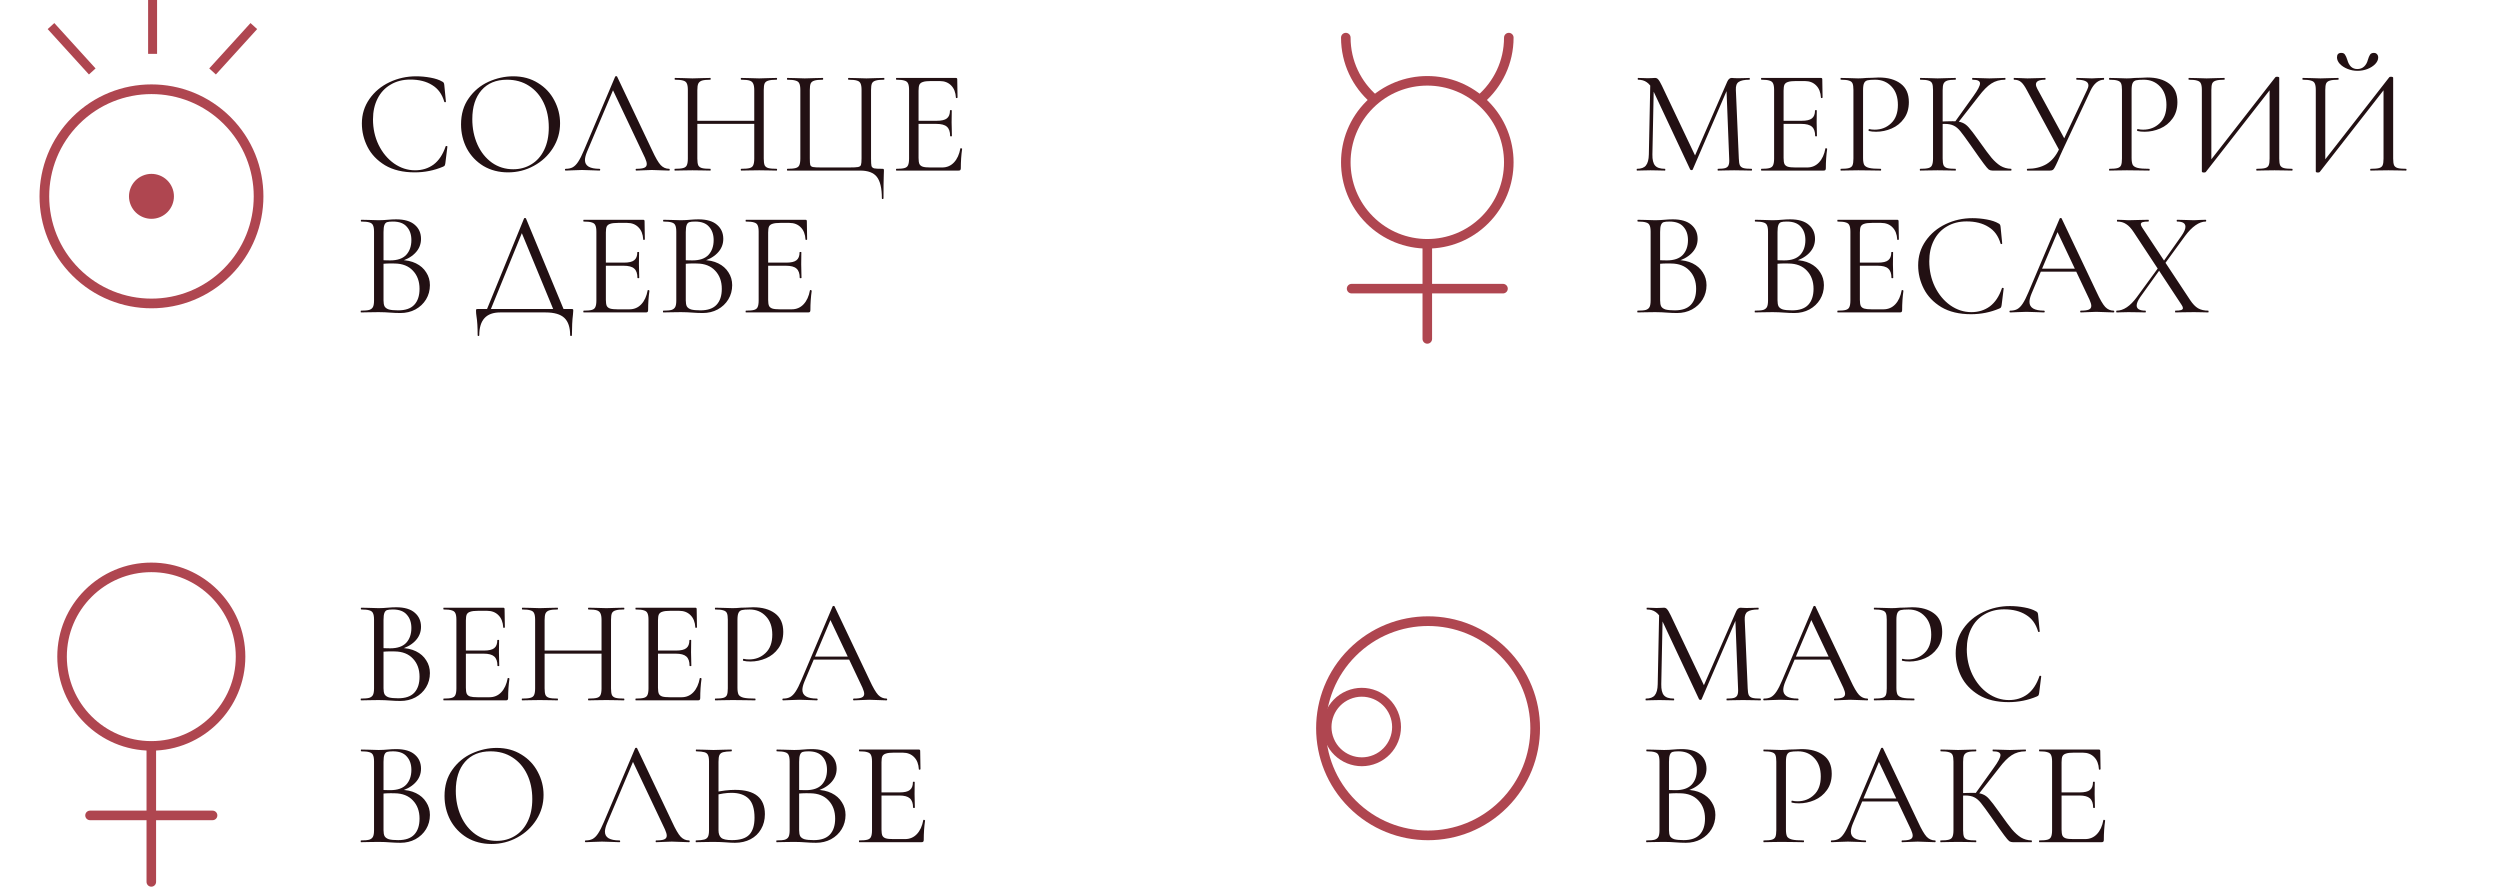 <?xml version="1.0" encoding="UTF-8"?> <svg xmlns="http://www.w3.org/2000/svg" width="282" height="101" viewBox="0 0 282 101" fill="none"><path d="M46.939 8.607C47.474 8.607 48.015 8.658 48.561 8.758C49.108 8.858 49.542 9.003 49.865 9.193C49.966 9.237 50.027 9.287 50.05 9.343C50.083 9.388 50.105 9.471 50.116 9.594L50.3 11.467C50.3 11.5 50.272 11.523 50.217 11.534C50.161 11.534 50.127 11.517 50.116 11.483C49.871 10.625 49.414 9.995 48.745 9.594C48.087 9.182 47.268 8.975 46.287 8.975C45.44 8.975 44.699 9.165 44.063 9.544C43.428 9.912 42.937 10.436 42.592 11.116C42.246 11.796 42.073 12.582 42.073 13.473C42.073 14.51 42.285 15.469 42.709 16.349C43.144 17.23 43.723 17.927 44.448 18.44C45.184 18.952 45.975 19.209 46.822 19.209C47.625 19.209 48.322 18.991 48.912 18.557C49.503 18.111 49.955 17.431 50.267 16.517C50.267 16.483 50.289 16.466 50.334 16.466C50.367 16.466 50.395 16.472 50.417 16.483C50.451 16.494 50.468 16.511 50.468 16.533L50.233 18.423C50.211 18.557 50.183 18.646 50.15 18.69C50.127 18.724 50.066 18.763 49.966 18.807C48.963 19.231 47.904 19.443 46.789 19.443C45.451 19.443 44.331 19.175 43.428 18.64C42.536 18.094 41.878 17.403 41.455 16.567C41.031 15.731 40.819 14.85 40.819 13.925C40.819 12.899 41.104 11.98 41.672 11.166C42.241 10.352 42.993 9.722 43.929 9.276C44.866 8.83 45.869 8.607 46.939 8.607ZM57.306 19.443C56.269 19.443 55.344 19.203 54.53 18.724C53.727 18.233 53.103 17.576 52.657 16.751C52.222 15.915 52.005 15.006 52.005 14.025C52.005 12.877 52.295 11.896 52.874 11.082C53.454 10.257 54.195 9.639 55.098 9.226C56.012 8.814 56.943 8.607 57.891 8.607C58.95 8.607 59.881 8.858 60.683 9.36C61.486 9.85 62.099 10.503 62.523 11.316C62.957 12.13 63.175 12.994 63.175 13.908C63.175 14.922 62.907 15.853 62.372 16.701C61.837 17.548 61.118 18.217 60.215 18.707C59.323 19.198 58.353 19.443 57.306 19.443ZM57.891 19.092C58.649 19.092 59.329 18.908 59.931 18.54C60.544 18.172 61.023 17.637 61.369 16.935C61.725 16.221 61.904 15.368 61.904 14.376C61.904 13.328 61.709 12.398 61.319 11.584C60.928 10.77 60.377 10.135 59.663 9.678C58.961 9.221 58.136 8.992 57.188 8.992C55.962 8.992 55.004 9.388 54.312 10.179C53.621 10.971 53.276 12.058 53.276 13.44C53.276 14.488 53.471 15.447 53.861 16.316C54.251 17.174 54.797 17.854 55.5 18.356C56.202 18.846 56.999 19.092 57.891 19.092ZM63.809 19.242C63.753 19.242 63.725 19.209 63.725 19.142C63.725 19.075 63.753 19.041 63.809 19.041C64.121 19.041 64.383 18.986 64.594 18.874C64.817 18.752 65.024 18.546 65.213 18.256C65.414 17.955 65.631 17.526 65.865 16.968L69.393 8.641C69.416 8.607 69.455 8.591 69.51 8.591C69.566 8.591 69.6 8.607 69.611 8.641L73.557 16.951C73.936 17.776 74.259 18.334 74.527 18.623C74.794 18.902 75.112 19.041 75.48 19.041C75.525 19.041 75.547 19.075 75.547 19.142C75.547 19.209 75.525 19.242 75.48 19.242C75.268 19.242 74.939 19.231 74.493 19.209C74.047 19.186 73.724 19.175 73.524 19.175C73.278 19.175 72.966 19.186 72.587 19.209C72.231 19.231 71.957 19.242 71.768 19.242C71.723 19.242 71.701 19.209 71.701 19.142C71.701 19.075 71.723 19.041 71.768 19.041C72.192 19.041 72.492 19.003 72.671 18.924C72.86 18.846 72.955 18.707 72.955 18.506C72.955 18.339 72.888 18.105 72.754 17.804L69.042 9.962L69.46 9.444L66.216 17.119C66.06 17.498 65.982 17.81 65.982 18.055C65.982 18.713 66.528 19.041 67.621 19.041C67.677 19.041 67.705 19.075 67.705 19.142C67.705 19.209 67.677 19.242 67.621 19.242C67.42 19.242 67.13 19.231 66.751 19.209C66.328 19.186 65.96 19.175 65.648 19.175C65.358 19.175 65.024 19.186 64.645 19.209C64.31 19.231 64.031 19.242 63.809 19.242ZM85.08 10.179C85.08 9.845 85.041 9.6 84.963 9.444C84.897 9.276 84.763 9.159 84.562 9.092C84.361 9.026 84.044 8.992 83.609 8.992C83.576 8.992 83.559 8.959 83.559 8.892C83.559 8.825 83.576 8.791 83.609 8.791L84.412 8.808C84.902 8.83 85.309 8.842 85.632 8.842C85.933 8.842 86.318 8.83 86.786 8.808L87.605 8.791C87.639 8.791 87.656 8.825 87.656 8.892C87.656 8.959 87.639 8.992 87.605 8.992C87.182 8.992 86.87 9.026 86.669 9.092C86.468 9.148 86.329 9.254 86.251 9.41C86.184 9.566 86.151 9.811 86.151 10.146V17.888C86.151 18.222 86.184 18.473 86.251 18.64C86.329 18.796 86.468 18.902 86.669 18.958C86.87 19.014 87.182 19.041 87.605 19.041C87.639 19.041 87.656 19.075 87.656 19.142C87.656 19.209 87.639 19.242 87.605 19.242C87.26 19.242 86.987 19.237 86.786 19.226L85.632 19.209L84.412 19.226C84.211 19.237 83.943 19.242 83.609 19.242C83.576 19.242 83.559 19.209 83.559 19.142C83.559 19.075 83.576 19.041 83.609 19.041C84.044 19.041 84.361 19.014 84.562 18.958C84.763 18.902 84.897 18.796 84.963 18.64C85.041 18.473 85.08 18.222 85.08 17.888V10.179ZM78.074 13.624H85.549V13.975H78.074V13.624ZM77.589 10.146C77.589 9.811 77.55 9.566 77.472 9.41C77.405 9.254 77.272 9.148 77.071 9.092C76.87 9.026 76.558 8.992 76.135 8.992C76.112 8.992 76.101 8.959 76.101 8.892C76.101 8.825 76.112 8.791 76.135 8.791L76.987 8.808C77.456 8.83 77.829 8.842 78.108 8.842C78.431 8.842 78.838 8.83 79.328 8.808L80.131 8.791C80.153 8.791 80.164 8.825 80.164 8.892C80.164 8.959 80.153 8.992 80.131 8.992C79.707 8.992 79.39 9.026 79.178 9.092C78.977 9.159 78.838 9.276 78.76 9.444C78.693 9.6 78.659 9.845 78.659 10.179V17.888C78.659 18.222 78.693 18.473 78.76 18.64C78.838 18.796 78.977 18.902 79.178 18.958C79.379 19.014 79.696 19.041 80.131 19.041C80.153 19.041 80.164 19.075 80.164 19.142C80.164 19.209 80.153 19.242 80.131 19.242C79.785 19.242 79.512 19.237 79.312 19.226L78.108 19.209L76.954 19.226C76.753 19.237 76.475 19.242 76.118 19.242C76.096 19.242 76.084 19.209 76.084 19.142C76.084 19.075 76.096 19.041 76.118 19.041C76.541 19.041 76.854 19.014 77.054 18.958C77.266 18.902 77.405 18.796 77.472 18.64C77.55 18.473 77.589 18.222 77.589 17.888V10.146ZM99.474 22.369C99.474 21.232 99.284 20.424 98.905 19.945C98.537 19.476 97.913 19.242 97.033 19.242H88.806C88.783 19.242 88.772 19.209 88.772 19.142C88.772 19.075 88.783 19.041 88.806 19.041C89.229 19.041 89.541 19.014 89.742 18.958C89.954 18.902 90.093 18.796 90.16 18.64C90.238 18.473 90.277 18.222 90.277 17.888V10.146C90.277 9.811 90.238 9.566 90.16 9.41C90.093 9.254 89.954 9.148 89.742 9.092C89.541 9.026 89.229 8.992 88.806 8.992C88.783 8.992 88.772 8.959 88.772 8.892C88.772 8.825 88.783 8.791 88.806 8.791L89.642 8.808C90.11 8.83 90.489 8.842 90.779 8.842C91.091 8.842 91.492 8.83 91.983 8.808L92.819 8.791C92.841 8.791 92.852 8.825 92.852 8.892C92.852 8.959 92.841 8.992 92.819 8.992C92.384 8.992 92.066 9.026 91.866 9.092C91.665 9.148 91.526 9.254 91.448 9.41C91.381 9.566 91.347 9.811 91.347 10.146V17.854C91.347 18.233 91.364 18.484 91.397 18.607C91.442 18.729 91.542 18.807 91.698 18.841C91.855 18.874 92.172 18.891 92.652 18.891H95.778C96.28 18.891 96.615 18.874 96.782 18.841C96.96 18.807 97.072 18.729 97.116 18.607C97.161 18.473 97.183 18.222 97.183 17.854V10.146C97.183 9.811 97.144 9.566 97.066 9.41C96.999 9.254 96.865 9.148 96.665 9.092C96.464 9.026 96.146 8.992 95.712 8.992C95.678 8.992 95.661 8.959 95.661 8.892C95.661 8.825 95.678 8.791 95.712 8.791L96.548 8.808C97.038 8.83 97.434 8.842 97.735 8.842C98.036 8.842 98.42 8.83 98.889 8.808L99.725 8.791C99.747 8.791 99.758 8.825 99.758 8.892C99.758 8.959 99.747 8.992 99.725 8.992C99.29 8.992 98.972 9.026 98.772 9.092C98.571 9.148 98.432 9.254 98.354 9.41C98.287 9.566 98.253 9.811 98.253 10.146V17.888C98.253 18.311 98.27 18.59 98.303 18.724C98.348 18.858 98.448 18.947 98.604 18.991C98.76 19.025 99.067 19.041 99.524 19.041C99.613 19.041 99.663 19.053 99.674 19.075C99.697 19.097 99.708 19.153 99.708 19.242C99.708 19.432 99.702 19.593 99.691 19.727C99.669 20.285 99.658 21.165 99.658 22.369C99.658 22.425 99.624 22.453 99.558 22.453C99.502 22.453 99.474 22.425 99.474 22.369ZM101.105 19.242C101.083 19.242 101.071 19.209 101.071 19.142C101.071 19.075 101.083 19.041 101.105 19.041C101.528 19.041 101.835 19.014 102.025 18.958C102.225 18.902 102.359 18.796 102.426 18.64C102.504 18.473 102.543 18.222 102.543 17.888V10.146C102.543 9.811 102.504 9.566 102.426 9.41C102.359 9.254 102.225 9.148 102.025 9.092C101.835 9.026 101.528 8.992 101.105 8.992C101.083 8.992 101.071 8.959 101.071 8.892C101.071 8.825 101.083 8.791 101.105 8.791H107.827C107.927 8.791 107.977 8.842 107.977 8.942L108.011 10.999C108.011 11.032 107.977 11.054 107.91 11.066C107.855 11.066 107.827 11.049 107.827 11.015C107.793 10.425 107.615 9.967 107.292 9.644C106.968 9.31 106.539 9.143 106.004 9.143H104.984C104.594 9.143 104.304 9.176 104.115 9.243C103.925 9.299 103.791 9.399 103.713 9.544C103.646 9.689 103.613 9.917 103.613 10.229V17.821C103.613 18.122 103.646 18.35 103.713 18.506C103.791 18.651 103.92 18.752 104.098 18.807C104.276 18.863 104.555 18.891 104.934 18.891H106.272C106.807 18.891 107.253 18.701 107.609 18.323C107.966 17.944 108.206 17.42 108.328 16.751C108.328 16.728 108.351 16.717 108.395 16.717C108.429 16.717 108.457 16.728 108.479 16.751C108.512 16.762 108.529 16.773 108.529 16.784C108.429 17.486 108.379 18.222 108.379 18.991C108.379 19.081 108.356 19.147 108.312 19.192C108.278 19.226 108.211 19.242 108.111 19.242H101.105ZM107.175 15.346C107.175 14.856 107.052 14.505 106.807 14.293C106.573 14.081 106.177 13.975 105.62 13.975H103.111V13.624H105.67C106.205 13.624 106.584 13.535 106.807 13.356C107.041 13.178 107.158 12.877 107.158 12.453C107.158 12.431 107.191 12.42 107.258 12.42C107.325 12.42 107.359 12.431 107.359 12.453L107.342 13.808C107.342 14.131 107.347 14.376 107.359 14.543L107.375 15.346C107.375 15.368 107.342 15.38 107.275 15.38C107.208 15.38 107.175 15.368 107.175 15.346ZM45.2 29.34C45.847 29.34 46.421 29.462 46.923 29.707C47.424 29.953 47.809 30.293 48.076 30.727C48.355 31.151 48.494 31.63 48.494 32.166C48.494 32.756 48.349 33.291 48.06 33.771C47.77 34.25 47.368 34.629 46.856 34.908C46.354 35.175 45.791 35.309 45.167 35.309C44.799 35.309 44.398 35.292 43.963 35.259C43.807 35.248 43.623 35.237 43.411 35.225C43.199 35.214 42.965 35.209 42.709 35.209L41.572 35.225C41.371 35.237 41.087 35.242 40.719 35.242C40.697 35.242 40.686 35.209 40.686 35.142C40.686 35.075 40.697 35.041 40.719 35.041C41.143 35.041 41.455 35.014 41.655 34.958C41.856 34.891 41.995 34.78 42.073 34.623C42.151 34.467 42.191 34.222 42.191 33.888V26.146C42.191 25.811 42.151 25.566 42.073 25.41C42.007 25.254 41.873 25.148 41.672 25.092C41.471 25.026 41.165 24.992 40.752 24.992C40.719 24.992 40.702 24.959 40.702 24.892C40.702 24.825 40.719 24.791 40.752 24.791L41.572 24.808C42.04 24.83 42.419 24.842 42.709 24.842C42.91 24.842 43.093 24.836 43.261 24.825C43.439 24.814 43.59 24.803 43.712 24.791C44.069 24.758 44.392 24.741 44.682 24.741C45.618 24.741 46.321 24.948 46.789 25.36C47.257 25.761 47.491 26.291 47.491 26.948C47.491 27.573 47.263 28.113 46.806 28.57C46.36 29.016 45.763 29.334 45.016 29.523L45.2 29.34ZM44.314 24.992C44.013 24.992 43.796 25.014 43.662 25.059C43.528 25.104 43.428 25.209 43.361 25.377C43.294 25.544 43.261 25.811 43.261 26.179V29.457L42.726 29.323C43.205 29.356 43.634 29.373 44.013 29.373C44.827 29.373 45.429 29.167 45.819 28.754C46.209 28.331 46.404 27.773 46.404 27.082C46.404 26.458 46.231 25.956 45.886 25.577C45.551 25.187 45.028 24.992 44.314 24.992ZM44.916 35.008C45.73 35.008 46.332 34.802 46.722 34.389C47.123 33.966 47.324 33.364 47.324 32.584C47.324 31.736 47.073 31.051 46.571 30.527C46.081 30.003 45.401 29.735 44.532 29.724C43.896 29.702 43.311 29.73 42.776 29.808L43.261 29.624V33.888C43.261 34.178 43.3 34.401 43.378 34.557C43.467 34.713 43.629 34.83 43.863 34.908C44.108 34.975 44.459 35.008 44.916 35.008ZM59.112 24.641C59.123 24.608 59.157 24.591 59.213 24.591C59.279 24.591 59.319 24.608 59.33 24.641L63.727 35.242H62.557L58.744 26.012L59.213 25.444L55.216 35.242H54.781L59.112 24.641ZM53.879 37.817C53.879 36.914 53.834 36.195 53.745 35.66C53.711 35.448 53.695 35.242 53.695 35.041C53.695 34.952 53.706 34.902 53.728 34.891C53.75 34.869 53.8 34.858 53.879 34.858H64.48C64.569 34.858 64.619 34.869 64.63 34.891C64.653 34.902 64.664 34.952 64.664 35.041C64.664 35.097 64.653 35.248 64.63 35.493C64.552 36.117 64.513 36.892 64.513 37.817C64.513 37.873 64.48 37.901 64.413 37.901C64.346 37.901 64.312 37.873 64.312 37.817C64.312 36.925 64.095 36.273 63.66 35.861C63.226 35.448 62.518 35.242 61.537 35.242H56.42C54.848 35.242 54.062 36.1 54.062 37.817C54.062 37.873 54.029 37.901 53.962 37.901C53.906 37.901 53.879 37.873 53.879 37.817ZM65.834 35.242C65.811 35.242 65.8 35.209 65.8 35.142C65.8 35.075 65.811 35.041 65.834 35.041C66.257 35.041 66.564 35.014 66.753 34.958C66.954 34.902 67.088 34.796 67.154 34.64C67.233 34.473 67.272 34.222 67.272 33.888V26.146C67.272 25.811 67.233 25.566 67.154 25.41C67.088 25.254 66.954 25.148 66.753 25.092C66.564 25.026 66.257 24.992 65.834 24.992C65.811 24.992 65.8 24.959 65.8 24.892C65.8 24.825 65.811 24.791 65.834 24.791H72.555C72.656 24.791 72.706 24.842 72.706 24.942L72.739 26.999C72.739 27.032 72.706 27.054 72.639 27.066C72.583 27.066 72.555 27.049 72.555 27.015C72.522 26.424 72.344 25.968 72.02 25.644C71.697 25.31 71.268 25.143 70.733 25.143H69.713C69.323 25.143 69.033 25.176 68.843 25.243C68.654 25.299 68.52 25.399 68.442 25.544C68.375 25.689 68.342 25.917 68.342 26.229V33.821C68.342 34.122 68.375 34.35 68.442 34.507C68.52 34.651 68.648 34.752 68.827 34.807C69.005 34.863 69.284 34.891 69.663 34.891H71C71.535 34.891 71.981 34.702 72.338 34.322C72.695 33.944 72.934 33.42 73.057 32.751C73.057 32.728 73.079 32.717 73.124 32.717C73.157 32.717 73.185 32.728 73.208 32.751C73.241 32.762 73.258 32.773 73.258 32.784C73.157 33.486 73.107 34.222 73.107 34.991C73.107 35.081 73.085 35.147 73.04 35.192C73.007 35.225 72.94 35.242 72.84 35.242H65.834ZM71.903 31.346C71.903 30.856 71.781 30.505 71.535 30.293C71.301 30.081 70.906 29.975 70.348 29.975H67.84V29.624H70.398C70.933 29.624 71.312 29.535 71.535 29.356C71.769 29.178 71.887 28.877 71.887 28.453C71.887 28.431 71.92 28.42 71.987 28.42C72.054 28.42 72.087 28.431 72.087 28.453L72.07 29.808C72.07 30.131 72.076 30.376 72.087 30.544L72.104 31.346C72.104 31.368 72.07 31.38 72.004 31.38C71.937 31.38 71.903 31.368 71.903 31.346ZM79.296 29.34C79.942 29.34 80.517 29.462 81.018 29.707C81.52 29.953 81.904 30.293 82.172 30.727C82.451 31.151 82.59 31.63 82.59 32.166C82.59 32.756 82.445 33.291 82.155 33.771C81.865 34.25 81.464 34.629 80.951 34.908C80.45 35.175 79.887 35.309 79.263 35.309C78.895 35.309 78.493 35.292 78.059 35.259C77.903 35.248 77.719 35.237 77.507 35.225C77.295 35.214 77.061 35.209 76.805 35.209L75.667 35.225C75.467 35.237 75.183 35.242 74.815 35.242C74.792 35.242 74.781 35.209 74.781 35.142C74.781 35.075 74.792 35.041 74.815 35.041C75.238 35.041 75.55 35.014 75.751 34.958C75.952 34.891 76.091 34.78 76.169 34.623C76.247 34.467 76.286 34.222 76.286 33.888V26.146C76.286 25.811 76.247 25.566 76.169 25.41C76.102 25.254 75.968 25.148 75.768 25.092C75.567 25.026 75.26 24.992 74.848 24.992C74.815 24.992 74.798 24.959 74.798 24.892C74.798 24.825 74.815 24.791 74.848 24.791L75.667 24.808C76.136 24.83 76.515 24.842 76.805 24.842C77.005 24.842 77.189 24.836 77.356 24.825C77.535 24.814 77.685 24.803 77.808 24.791C78.165 24.758 78.488 24.741 78.778 24.741C79.714 24.741 80.416 24.948 80.884 25.36C81.353 25.761 81.587 26.291 81.587 26.948C81.587 27.573 81.358 28.113 80.901 28.57C80.455 29.016 79.859 29.334 79.112 29.523L79.296 29.34ZM78.41 24.992C78.109 24.992 77.891 25.014 77.758 25.059C77.624 25.104 77.523 25.209 77.457 25.377C77.39 25.544 77.356 25.811 77.356 26.179V29.457L76.821 29.323C77.3 29.356 77.73 29.373 78.109 29.373C78.922 29.373 79.524 29.167 79.915 28.754C80.305 28.331 80.5 27.773 80.5 27.082C80.5 26.458 80.327 25.956 79.981 25.577C79.647 25.187 79.123 24.992 78.41 24.992ZM79.012 35.008C79.825 35.008 80.427 34.802 80.818 34.389C81.219 33.966 81.419 33.364 81.419 32.584C81.419 31.736 81.169 31.051 80.667 30.527C80.177 30.003 79.497 29.735 78.627 29.724C77.992 29.702 77.406 29.73 76.871 29.808L77.356 29.624V33.888C77.356 34.178 77.395 34.401 77.473 34.557C77.562 34.713 77.724 34.83 77.958 34.908C78.204 34.975 78.555 35.008 79.012 35.008ZM84.139 35.242C84.116 35.242 84.105 35.209 84.105 35.142C84.105 35.075 84.116 35.041 84.139 35.041C84.562 35.041 84.869 35.014 85.058 34.958C85.259 34.902 85.393 34.796 85.46 34.64C85.538 34.473 85.577 34.222 85.577 33.888V26.146C85.577 25.811 85.538 25.566 85.46 25.41C85.393 25.254 85.259 25.148 85.058 25.092C84.869 25.026 84.562 24.992 84.139 24.992C84.116 24.992 84.105 24.959 84.105 24.892C84.105 24.825 84.116 24.791 84.139 24.791H90.861C90.961 24.791 91.011 24.842 91.011 24.942L91.044 26.999C91.044 27.032 91.011 27.054 90.944 27.066C90.888 27.066 90.861 27.049 90.861 27.015C90.827 26.424 90.649 25.968 90.326 25.644C90.002 25.31 89.573 25.143 89.038 25.143H88.018C87.628 25.143 87.338 25.176 87.148 25.243C86.959 25.299 86.825 25.399 86.747 25.544C86.68 25.689 86.647 25.917 86.647 26.229V33.821C86.647 34.122 86.68 34.35 86.747 34.507C86.825 34.651 86.953 34.752 87.132 34.807C87.31 34.863 87.589 34.891 87.968 34.891H89.305C89.841 34.891 90.287 34.702 90.643 34.322C91 33.944 91.24 33.42 91.362 32.751C91.362 32.728 91.385 32.717 91.429 32.717C91.463 32.717 91.49 32.728 91.513 32.751C91.546 32.762 91.563 32.773 91.563 32.784C91.463 33.486 91.412 34.222 91.412 34.991C91.412 35.081 91.39 35.147 91.346 35.192C91.312 35.225 91.245 35.242 91.145 35.242H84.139ZM90.209 31.346C90.209 30.856 90.086 30.505 89.841 30.293C89.606 30.081 89.211 29.975 88.653 29.975H86.145V29.624H88.704C89.239 29.624 89.618 29.535 89.841 29.356C90.075 29.178 90.192 28.877 90.192 28.453C90.192 28.431 90.225 28.42 90.292 28.42C90.359 28.42 90.392 28.431 90.392 28.453L90.376 29.808C90.376 30.131 90.381 30.376 90.392 30.544L90.409 31.346C90.409 31.368 90.376 31.38 90.309 31.38C90.242 31.38 90.209 31.368 90.209 31.346Z" fill="#221013"></path><path d="M45.2 73.097C45.847 73.097 46.421 73.22 46.923 73.465C47.424 73.71 47.809 74.05 48.076 74.485C48.355 74.909 48.494 75.388 48.494 75.923C48.494 76.514 48.349 77.049 48.06 77.528C47.77 78.008 47.368 78.387 46.856 78.666C46.354 78.933 45.791 79.067 45.167 79.067C44.799 79.067 44.398 79.05 43.963 79.017C43.807 79.006 43.623 78.994 43.411 78.983C43.199 78.972 42.965 78.967 42.709 78.967L41.572 78.983C41.371 78.994 41.087 79 40.719 79C40.697 79 40.686 78.967 40.686 78.9C40.686 78.833 40.697 78.799 40.719 78.799C41.143 78.799 41.455 78.772 41.655 78.716C41.856 78.649 41.995 78.537 42.073 78.381C42.151 78.225 42.191 77.98 42.191 77.646V69.904C42.191 69.569 42.151 69.324 42.073 69.168C42.007 69.012 41.873 68.906 41.672 68.85C41.471 68.783 41.165 68.75 40.752 68.75C40.719 68.75 40.702 68.716 40.702 68.65C40.702 68.583 40.719 68.549 40.752 68.549L41.572 68.566C42.04 68.588 42.419 68.599 42.709 68.599C42.91 68.599 43.093 68.594 43.261 68.583C43.439 68.572 43.59 68.56 43.712 68.549C44.069 68.516 44.392 68.499 44.682 68.499C45.618 68.499 46.321 68.705 46.789 69.118C47.257 69.519 47.491 70.049 47.491 70.706C47.491 71.331 47.263 71.871 46.806 72.328C46.36 72.774 45.763 73.092 45.016 73.281L45.2 73.097ZM44.314 68.75C44.013 68.75 43.796 68.772 43.662 68.817C43.528 68.861 43.428 68.967 43.361 69.135C43.294 69.302 43.261 69.569 43.261 69.937V73.215L42.726 73.081C43.205 73.114 43.634 73.131 44.013 73.131C44.827 73.131 45.429 72.925 45.819 72.512C46.209 72.089 46.404 71.531 46.404 70.84C46.404 70.216 46.231 69.714 45.886 69.335C45.551 68.945 45.028 68.75 44.314 68.75ZM44.916 78.766C45.73 78.766 46.332 78.56 46.722 78.147C47.123 77.724 47.324 77.122 47.324 76.341C47.324 75.494 47.073 74.808 46.571 74.285C46.081 73.761 45.401 73.493 44.532 73.482C43.896 73.46 43.311 73.488 42.776 73.566L43.261 73.382V77.646C43.261 77.935 43.3 78.158 43.378 78.314C43.467 78.471 43.629 78.588 43.863 78.666C44.108 78.733 44.459 78.766 44.916 78.766ZM50.043 79C50.021 79 50.01 78.967 50.01 78.9C50.01 78.833 50.021 78.799 50.043 78.799C50.467 78.799 50.773 78.772 50.963 78.716C51.163 78.66 51.297 78.554 51.364 78.398C51.442 78.231 51.481 77.98 51.481 77.646V69.904C51.481 69.569 51.442 69.324 51.364 69.168C51.297 69.012 51.163 68.906 50.963 68.85C50.773 68.783 50.467 68.75 50.043 68.75C50.021 68.75 50.01 68.716 50.01 68.65C50.01 68.583 50.021 68.549 50.043 68.549H56.765C56.865 68.549 56.916 68.599 56.916 68.7L56.949 70.756C56.949 70.79 56.916 70.812 56.849 70.823C56.793 70.823 56.765 70.807 56.765 70.773C56.731 70.182 56.553 69.725 56.23 69.402C55.907 69.068 55.477 68.9 54.942 68.9H53.922C53.532 68.9 53.242 68.934 53.053 69.001C52.863 69.056 52.73 69.157 52.652 69.302C52.585 69.447 52.551 69.675 52.551 69.987V77.579C52.551 77.88 52.585 78.108 52.652 78.264C52.73 78.409 52.858 78.51 53.036 78.565C53.215 78.621 53.493 78.649 53.872 78.649H55.21C55.745 78.649 56.191 78.459 56.548 78.08C56.904 77.701 57.144 77.177 57.267 76.508C57.267 76.486 57.289 76.475 57.334 76.475C57.367 76.475 57.395 76.486 57.417 76.508C57.451 76.52 57.467 76.531 57.467 76.542C57.367 77.244 57.317 77.98 57.317 78.749C57.317 78.838 57.294 78.905 57.25 78.95C57.217 78.983 57.15 79 57.049 79H50.043ZM56.113 75.104C56.113 74.614 55.99 74.262 55.745 74.05C55.511 73.839 55.115 73.733 54.558 73.733H52.05V73.382H54.608C55.143 73.382 55.522 73.293 55.745 73.114C55.979 72.936 56.096 72.635 56.096 72.211C56.096 72.189 56.13 72.178 56.197 72.178C56.263 72.178 56.297 72.189 56.297 72.211L56.28 73.566C56.28 73.889 56.286 74.134 56.297 74.301L56.313 75.104C56.313 75.126 56.28 75.137 56.213 75.137C56.146 75.137 56.113 75.126 56.113 75.104ZM67.853 69.937C67.853 69.603 67.814 69.357 67.736 69.201C67.669 69.034 67.535 68.917 67.335 68.85C67.134 68.783 66.816 68.75 66.382 68.75C66.348 68.75 66.331 68.716 66.331 68.65C66.331 68.583 66.348 68.549 66.382 68.549L67.184 68.566C67.675 68.588 68.082 68.599 68.405 68.599C68.706 68.599 69.09 68.588 69.559 68.566L70.378 68.549C70.411 68.549 70.428 68.583 70.428 68.65C70.428 68.716 70.411 68.75 70.378 68.75C69.954 68.75 69.642 68.783 69.442 68.85C69.241 68.906 69.102 69.012 69.023 69.168C68.957 69.324 68.923 69.569 68.923 69.904V77.646C68.923 77.98 68.957 78.231 69.023 78.398C69.102 78.554 69.241 78.66 69.442 78.716C69.642 78.772 69.954 78.799 70.378 78.799C70.411 78.799 70.428 78.833 70.428 78.9C70.428 78.967 70.411 79 70.378 79C70.032 79 69.759 78.994 69.559 78.983L68.405 78.967L67.184 78.983C66.984 78.994 66.716 79 66.382 79C66.348 79 66.331 78.967 66.331 78.9C66.331 78.833 66.348 78.799 66.382 78.799C66.816 78.799 67.134 78.772 67.335 78.716C67.535 78.66 67.669 78.554 67.736 78.398C67.814 78.231 67.853 77.98 67.853 77.646V69.937ZM60.847 73.382H68.321V73.733H60.847V73.382ZM60.362 69.904C60.362 69.569 60.323 69.324 60.245 69.168C60.178 69.012 60.044 68.906 59.843 68.85C59.643 68.783 59.331 68.75 58.907 68.75C58.885 68.75 58.874 68.716 58.874 68.65C58.874 68.583 58.885 68.549 58.907 68.549L59.76 68.566C60.228 68.588 60.602 68.599 60.88 68.599C61.203 68.599 61.61 68.588 62.101 68.566L62.904 68.549C62.926 68.549 62.937 68.583 62.937 68.65C62.937 68.716 62.926 68.75 62.904 68.75C62.48 68.75 62.162 68.783 61.95 68.85C61.75 68.917 61.61 69.034 61.532 69.201C61.465 69.357 61.432 69.603 61.432 69.937V77.646C61.432 77.98 61.465 78.231 61.532 78.398C61.61 78.554 61.75 78.66 61.95 78.716C62.151 78.772 62.469 78.799 62.904 78.799C62.926 78.799 62.937 78.833 62.937 78.9C62.937 78.967 62.926 79 62.904 79C62.558 79 62.285 78.994 62.084 78.983L60.88 78.967L59.727 78.983C59.526 78.994 59.247 79 58.89 79C58.868 79 58.857 78.967 58.857 78.9C58.857 78.833 58.868 78.799 58.89 78.799C59.314 78.799 59.626 78.772 59.827 78.716C60.039 78.66 60.178 78.554 60.245 78.398C60.323 78.231 60.362 77.98 60.362 77.646V69.904ZM71.712 79C71.69 79 71.679 78.967 71.679 78.9C71.679 78.833 71.69 78.799 71.712 78.799C72.136 78.799 72.442 78.772 72.632 78.716C72.832 78.66 72.966 78.554 73.033 78.398C73.111 78.231 73.15 77.98 73.15 77.646V69.904C73.15 69.569 73.111 69.324 73.033 69.168C72.966 69.012 72.832 68.906 72.632 68.85C72.442 68.783 72.136 68.75 71.712 68.75C71.69 68.75 71.679 68.716 71.679 68.65C71.679 68.583 71.69 68.549 71.712 68.549H78.434C78.534 68.549 78.585 68.599 78.585 68.7L78.618 70.756C78.618 70.79 78.585 70.812 78.518 70.823C78.462 70.823 78.434 70.807 78.434 70.773C78.401 70.182 78.222 69.725 77.899 69.402C77.576 69.068 77.147 68.9 76.611 68.9H75.591C75.201 68.9 74.911 68.934 74.722 69.001C74.532 69.056 74.399 69.157 74.321 69.302C74.254 69.447 74.22 69.675 74.22 69.987V77.579C74.22 77.88 74.254 78.108 74.321 78.264C74.399 78.409 74.527 78.51 74.705 78.565C74.883 78.621 75.162 78.649 75.541 78.649H76.879C77.414 78.649 77.86 78.459 78.217 78.08C78.573 77.701 78.813 77.177 78.936 76.508C78.936 76.486 78.958 76.475 79.002 76.475C79.036 76.475 79.064 76.486 79.086 76.508C79.12 76.52 79.136 76.531 79.136 76.542C79.036 77.244 78.986 77.98 78.986 78.749C78.986 78.838 78.963 78.905 78.919 78.95C78.885 78.983 78.819 79 78.718 79H71.712ZM77.782 75.104C77.782 74.614 77.659 74.262 77.414 74.05C77.18 73.839 76.784 73.733 76.227 73.733H73.719V73.382H76.277C76.812 73.382 77.191 73.293 77.414 73.114C77.648 72.936 77.765 72.635 77.765 72.211C77.765 72.189 77.799 72.178 77.865 72.178C77.932 72.178 77.966 72.189 77.966 72.211L77.949 73.566C77.949 73.889 77.955 74.134 77.966 74.301L77.983 75.104C77.983 75.126 77.949 75.137 77.882 75.137C77.815 75.137 77.782 75.126 77.782 75.104ZM83.185 77.579C83.185 77.935 83.229 78.197 83.318 78.365C83.419 78.521 83.603 78.632 83.87 78.699C84.149 78.766 84.584 78.799 85.174 78.799C85.208 78.799 85.225 78.833 85.225 78.9C85.225 78.967 85.208 79 85.174 79C84.717 79 84.361 78.994 84.104 78.983L82.65 78.967L81.529 78.983C81.317 78.994 81.033 79 80.677 79C80.654 79 80.643 78.967 80.643 78.9C80.643 78.833 80.654 78.799 80.677 78.799C81.1 78.799 81.407 78.772 81.596 78.716C81.797 78.66 81.931 78.554 81.998 78.398C82.064 78.231 82.098 77.98 82.098 77.646V69.904C82.098 69.569 82.064 69.324 81.998 69.168C81.931 69.012 81.797 68.906 81.596 68.85C81.407 68.783 81.1 68.75 80.677 68.75C80.654 68.75 80.643 68.716 80.643 68.65C80.643 68.583 80.654 68.549 80.677 68.549L81.513 68.566C81.981 68.588 82.354 68.599 82.633 68.599C82.912 68.599 83.224 68.583 83.569 68.549C83.703 68.549 83.915 68.544 84.205 68.532C84.495 68.51 84.745 68.499 84.957 68.499C85.983 68.499 86.802 68.728 87.415 69.185C88.039 69.642 88.352 70.338 88.352 71.275C88.352 72.01 88.168 72.629 87.8 73.131C87.443 73.632 86.98 74.006 86.412 74.251C85.843 74.496 85.258 74.619 84.656 74.619C84.333 74.619 84.065 74.591 83.853 74.535C83.82 74.535 83.803 74.508 83.803 74.452C83.803 74.418 83.809 74.385 83.82 74.352C83.842 74.318 83.865 74.307 83.887 74.318C84.065 74.363 84.266 74.385 84.489 74.385C85.225 74.385 85.843 74.145 86.345 73.666C86.858 73.187 87.114 72.495 87.114 71.593C87.114 70.712 86.874 70.021 86.395 69.519C85.916 69.006 85.303 68.75 84.556 68.75C84.154 68.75 83.865 68.772 83.686 68.817C83.508 68.861 83.38 68.967 83.302 69.135C83.224 69.29 83.185 69.558 83.185 69.937V77.579ZM91.73 74.067H96.161L96.278 74.402H91.562L91.73 74.067ZM100.007 78.799C100.051 78.799 100.073 78.833 100.073 78.9C100.073 78.967 100.051 79 100.007 79C99.795 79 99.466 78.989 99.02 78.967C98.574 78.944 98.251 78.933 98.05 78.933C97.805 78.933 97.493 78.944 97.114 78.967C96.757 78.989 96.484 79 96.294 79C96.25 79 96.228 78.967 96.228 78.9C96.228 78.833 96.25 78.799 96.294 78.799C96.718 78.799 97.019 78.76 97.197 78.682C97.387 78.604 97.482 78.465 97.482 78.264C97.482 78.097 97.415 77.863 97.281 77.562L93.569 69.72L93.987 69.201L90.743 76.876C90.587 77.255 90.509 77.567 90.509 77.813C90.509 78.471 91.055 78.799 92.148 78.799C92.203 78.799 92.231 78.833 92.231 78.9C92.231 78.967 92.203 79 92.148 79C91.947 79 91.657 78.989 91.278 78.967C90.855 78.944 90.487 78.933 90.174 78.933C89.885 78.933 89.55 78.944 89.171 78.967C88.837 78.989 88.558 79 88.335 79C88.279 79 88.252 78.967 88.252 78.9C88.252 78.833 88.279 78.799 88.335 78.799C88.647 78.799 88.909 78.744 89.121 78.632C89.344 78.51 89.55 78.303 89.74 78.013C89.94 77.713 90.158 77.283 90.392 76.726L93.92 68.399C93.942 68.365 93.981 68.349 94.037 68.349C94.093 68.349 94.126 68.365 94.137 68.399L98.084 76.709C98.463 77.534 98.786 78.091 99.053 78.381C99.321 78.66 99.639 78.799 100.007 78.799ZM45.2 89.097C45.847 89.097 46.421 89.22 46.923 89.465C47.424 89.71 47.809 90.05 48.076 90.485C48.355 90.909 48.494 91.388 48.494 91.923C48.494 92.514 48.349 93.049 48.06 93.528C47.77 94.008 47.368 94.387 46.856 94.666C46.354 94.933 45.791 95.067 45.167 95.067C44.799 95.067 44.398 95.05 43.963 95.017C43.807 95.006 43.623 94.994 43.411 94.983C43.199 94.972 42.965 94.967 42.709 94.967L41.572 94.983C41.371 94.994 41.087 95 40.719 95C40.697 95 40.686 94.967 40.686 94.9C40.686 94.833 40.697 94.799 40.719 94.799C41.143 94.799 41.455 94.772 41.655 94.716C41.856 94.649 41.995 94.537 42.073 94.381C42.151 94.225 42.191 93.98 42.191 93.646V85.904C42.191 85.569 42.151 85.324 42.073 85.168C42.007 85.012 41.873 84.906 41.672 84.85C41.471 84.783 41.165 84.75 40.752 84.75C40.719 84.75 40.702 84.716 40.702 84.65C40.702 84.583 40.719 84.549 40.752 84.549L41.572 84.566C42.04 84.588 42.419 84.599 42.709 84.599C42.91 84.599 43.093 84.594 43.261 84.583C43.439 84.572 43.59 84.56 43.712 84.549C44.069 84.516 44.392 84.499 44.682 84.499C45.618 84.499 46.321 84.705 46.789 85.118C47.257 85.519 47.491 86.049 47.491 86.706C47.491 87.331 47.263 87.871 46.806 88.328C46.36 88.774 45.763 89.092 45.016 89.281L45.2 89.097ZM44.314 84.75C44.013 84.75 43.796 84.772 43.662 84.817C43.528 84.861 43.428 84.967 43.361 85.135C43.294 85.302 43.261 85.569 43.261 85.937V89.215L42.726 89.081C43.205 89.114 43.634 89.131 44.013 89.131C44.827 89.131 45.429 88.925 45.819 88.512C46.209 88.089 46.404 87.531 46.404 86.84C46.404 86.216 46.231 85.714 45.886 85.335C45.551 84.945 45.028 84.75 44.314 84.75ZM44.916 94.766C45.73 94.766 46.332 94.56 46.722 94.147C47.123 93.724 47.324 93.122 47.324 92.341C47.324 91.494 47.073 90.808 46.571 90.285C46.081 89.761 45.401 89.493 44.532 89.482C43.896 89.46 43.311 89.488 42.776 89.566L43.261 89.382V93.646C43.261 93.935 43.3 94.158 43.378 94.314C43.467 94.471 43.629 94.588 43.863 94.666C44.108 94.733 44.459 94.766 44.916 94.766ZM55.444 95.201C54.407 95.201 53.482 94.961 52.668 94.482C51.866 93.991 51.241 93.334 50.795 92.508C50.361 91.672 50.143 90.764 50.143 89.783C50.143 88.635 50.433 87.654 51.013 86.84C51.593 86.015 52.334 85.396 53.237 84.984C54.151 84.572 55.082 84.365 56.029 84.365C57.088 84.365 58.019 84.616 58.822 85.118C59.624 85.608 60.237 86.26 60.661 87.074C61.096 87.888 61.313 88.752 61.313 89.666C61.313 90.68 61.046 91.611 60.511 92.458C59.975 93.306 59.257 93.974 58.353 94.465C57.462 94.955 56.492 95.201 55.444 95.201ZM56.029 94.85C56.787 94.85 57.467 94.666 58.069 94.298C58.682 93.93 59.162 93.395 59.507 92.692C59.864 91.979 60.042 91.126 60.042 90.134C60.042 89.086 59.847 88.155 59.457 87.342C59.067 86.528 58.515 85.892 57.802 85.436C57.099 84.978 56.275 84.75 55.327 84.75C54.101 84.75 53.142 85.146 52.451 85.937C51.76 86.729 51.414 87.815 51.414 89.198C51.414 90.246 51.609 91.204 51.999 92.074C52.39 92.932 52.936 93.612 53.638 94.114C54.34 94.604 55.138 94.85 56.029 94.85ZM66.062 95C66.006 95 65.978 94.967 65.978 94.9C65.978 94.833 66.006 94.799 66.062 94.799C66.374 94.799 66.636 94.744 66.848 94.632C67.071 94.51 67.277 94.303 67.467 94.013C67.667 93.713 67.885 93.283 68.119 92.726L71.647 84.399C71.669 84.365 71.708 84.349 71.764 84.349C71.82 84.349 71.853 84.365 71.864 84.399L75.811 92.709C76.189 93.534 76.513 94.091 76.78 94.381C77.048 94.66 77.365 94.799 77.733 94.799C77.778 94.799 77.8 94.833 77.8 94.9C77.8 94.967 77.778 95 77.733 95C77.522 95 77.193 94.989 76.747 94.967C76.301 94.944 75.978 94.933 75.777 94.933C75.532 94.933 75.22 94.944 74.841 94.967C74.484 94.989 74.211 95 74.021 95C73.977 95 73.954 94.967 73.954 94.9C73.954 94.833 73.977 94.799 74.021 94.799C74.445 94.799 74.746 94.76 74.924 94.682C75.114 94.604 75.209 94.465 75.209 94.264C75.209 94.097 75.142 93.863 75.008 93.562L71.296 85.72L71.714 85.201L68.47 92.876C68.314 93.255 68.236 93.567 68.236 93.813C68.236 94.471 68.782 94.799 69.874 94.799C69.93 94.799 69.958 94.833 69.958 94.9C69.958 94.967 69.93 95 69.874 95C69.674 95 69.384 94.989 69.005 94.967C68.581 94.944 68.213 94.933 67.901 94.933C67.612 94.933 67.277 94.944 66.898 94.967C66.564 94.989 66.285 95 66.062 95ZM82.903 95.067C82.613 95.067 82.267 95.05 81.866 95.017C81.71 95.006 81.509 94.994 81.264 94.983C81.03 94.972 80.768 94.967 80.478 94.967L79.375 94.983C79.163 94.994 78.873 95 78.505 95C78.483 95 78.472 94.967 78.472 94.9C78.472 94.833 78.483 94.799 78.505 94.799C78.94 94.788 79.252 94.755 79.442 94.699C79.642 94.643 79.781 94.537 79.859 94.381C79.938 94.225 79.977 93.98 79.977 93.646V85.904C79.977 85.569 79.938 85.324 79.859 85.168C79.793 85.012 79.659 84.906 79.458 84.85C79.269 84.794 78.962 84.761 78.538 84.75C78.505 84.75 78.488 84.716 78.488 84.65C78.488 84.583 78.505 84.549 78.538 84.549L79.341 84.566C79.787 84.588 80.166 84.599 80.478 84.599C80.801 84.599 81.208 84.588 81.699 84.566L82.501 84.549C82.535 84.549 82.552 84.583 82.552 84.65C82.552 84.716 82.535 84.75 82.501 84.75C82.078 84.761 81.766 84.794 81.565 84.85C81.364 84.906 81.225 85.017 81.147 85.185C81.08 85.341 81.047 85.591 81.047 85.937V93.646C81.047 94.036 81.147 94.32 81.348 94.498C81.548 94.677 81.955 94.766 82.568 94.766C83.471 94.766 84.118 94.565 84.508 94.164C84.909 93.751 85.11 93.111 85.11 92.241C85.11 91.238 84.887 90.519 84.441 90.084C83.995 89.649 83.349 89.432 82.501 89.432C81.933 89.432 81.297 89.527 80.595 89.716L80.562 89.382C81.42 89.192 82.206 89.097 82.919 89.097C85.16 89.097 86.28 90.011 86.28 91.84C86.28 92.475 86.135 93.038 85.846 93.528C85.567 94.019 85.171 94.398 84.659 94.666C84.146 94.933 83.56 95.067 82.903 95.067ZM92.082 89.097C92.728 89.097 93.302 89.22 93.804 89.465C94.306 89.71 94.69 90.05 94.958 90.485C95.237 90.909 95.376 91.388 95.376 91.923C95.376 92.514 95.231 93.049 94.941 93.528C94.651 94.008 94.25 94.387 93.737 94.666C93.236 94.933 92.673 95.067 92.048 95.067C91.68 95.067 91.279 95.05 90.844 95.017C90.688 95.006 90.504 94.994 90.293 94.983C90.081 94.972 89.847 94.967 89.59 94.967L88.453 94.983C88.253 94.994 87.968 95 87.6 95C87.578 95 87.567 94.967 87.567 94.9C87.567 94.833 87.578 94.799 87.6 94.799C88.024 94.799 88.336 94.772 88.537 94.716C88.737 94.649 88.877 94.537 88.955 94.381C89.033 94.225 89.072 93.98 89.072 93.646V85.904C89.072 85.569 89.033 85.324 88.955 85.168C88.888 85.012 88.754 84.906 88.554 84.85C88.353 84.783 88.046 84.75 87.634 84.75C87.6 84.75 87.584 84.716 87.584 84.65C87.584 84.583 87.6 84.549 87.634 84.549L88.453 84.566C88.921 84.588 89.3 84.599 89.59 84.599C89.791 84.599 89.975 84.594 90.142 84.583C90.32 84.572 90.471 84.56 90.594 84.549C90.95 84.516 91.274 84.499 91.563 84.499C92.5 84.499 93.202 84.705 93.67 85.118C94.138 85.519 94.373 86.049 94.373 86.706C94.373 87.331 94.144 87.871 93.687 88.328C93.241 88.774 92.645 89.092 91.898 89.281L92.082 89.097ZM91.196 84.75C90.895 84.75 90.677 84.772 90.543 84.817C90.41 84.861 90.309 84.967 90.243 85.135C90.176 85.302 90.142 85.569 90.142 85.937V89.215L89.607 89.081C90.086 89.114 90.516 89.131 90.895 89.131C91.708 89.131 92.31 88.925 92.701 88.512C93.091 88.089 93.286 87.531 93.286 86.84C93.286 86.216 93.113 85.714 92.767 85.335C92.433 84.945 91.909 84.75 91.196 84.75ZM91.797 94.766C92.611 94.766 93.213 94.56 93.603 94.147C94.005 93.724 94.205 93.122 94.205 92.341C94.205 91.494 93.955 90.808 93.453 90.285C92.962 89.761 92.282 89.493 91.413 89.482C90.778 89.46 90.192 89.488 89.657 89.566L90.142 89.382V93.646C90.142 93.935 90.181 94.158 90.259 94.314C90.348 94.471 90.51 94.588 90.744 94.666C90.989 94.733 91.341 94.766 91.797 94.766ZM96.924 95C96.902 95 96.891 94.967 96.891 94.9C96.891 94.833 96.902 94.799 96.924 94.799C97.348 94.799 97.655 94.772 97.844 94.716C98.045 94.66 98.179 94.554 98.246 94.398C98.324 94.231 98.363 93.98 98.363 93.646V85.904C98.363 85.569 98.324 85.324 98.246 85.168C98.179 85.012 98.045 84.906 97.844 84.85C97.655 84.783 97.348 84.75 96.924 84.75C96.902 84.75 96.891 84.716 96.891 84.65C96.891 84.583 96.902 84.549 96.924 84.549H103.646C103.747 84.549 103.797 84.599 103.797 84.7L103.83 86.756C103.83 86.79 103.797 86.812 103.73 86.823C103.674 86.823 103.646 86.807 103.646 86.773C103.613 86.182 103.435 85.725 103.111 85.402C102.788 85.068 102.359 84.9 101.824 84.9H100.804C100.414 84.9 100.124 84.934 99.934 85.001C99.745 85.056 99.611 85.157 99.533 85.302C99.466 85.447 99.433 85.675 99.433 85.987V93.579C99.433 93.88 99.466 94.108 99.533 94.264C99.611 94.409 99.739 94.51 99.918 94.565C100.096 94.621 100.375 94.649 100.754 94.649H102.091C102.626 94.649 103.072 94.459 103.429 94.08C103.786 93.701 104.025 93.177 104.148 92.508C104.148 92.486 104.17 92.475 104.215 92.475C104.248 92.475 104.276 92.486 104.299 92.508C104.332 92.52 104.349 92.531 104.349 92.542C104.248 93.244 104.198 93.98 104.198 94.749C104.198 94.838 104.176 94.905 104.131 94.95C104.098 94.983 104.031 95 103.931 95H96.924ZM102.994 91.104C102.994 90.614 102.872 90.262 102.626 90.05C102.392 89.839 101.997 89.733 101.439 89.733H98.931V89.382H101.489C102.025 89.382 102.404 89.293 102.626 89.114C102.861 88.936 102.978 88.635 102.978 88.211C102.978 88.189 103.011 88.178 103.078 88.178C103.145 88.178 103.178 88.189 103.178 88.211L103.162 89.566C103.162 89.889 103.167 90.134 103.178 90.301L103.195 91.104C103.195 91.126 103.162 91.137 103.095 91.137C103.028 91.137 102.994 91.126 102.994 91.104Z" fill="#221013"></path><path d="M187.157 68.934L187.558 68.967L187.391 77.177C187.38 77.768 187.48 78.186 187.692 78.431C187.904 78.677 188.277 78.799 188.812 78.799C188.835 78.799 188.846 78.833 188.846 78.9C188.846 78.967 188.835 79 188.812 79C188.5 79 188.261 78.994 188.093 78.983L187.19 78.967L186.321 78.983C186.165 78.994 185.942 79 185.652 79C185.63 79 185.619 78.967 185.619 78.9C185.619 78.833 185.63 78.799 185.652 78.799C186.12 78.799 186.455 78.677 186.655 78.431C186.867 78.175 186.979 77.757 186.99 77.177L187.157 68.934ZM198.578 78.799C198.611 78.799 198.628 78.833 198.628 78.9C198.628 78.967 198.611 79 198.578 79C198.232 79 197.959 78.994 197.758 78.983L196.605 78.967L195.534 78.983C195.356 78.994 195.105 79 194.782 79C194.76 79 194.748 78.967 194.748 78.9C194.748 78.833 194.76 78.799 194.782 78.799C195.161 78.799 195.44 78.772 195.618 78.716C195.807 78.649 195.93 78.537 195.986 78.381C196.053 78.225 196.075 77.98 196.053 77.646L195.735 69.569L196.287 68.8L191.939 78.883C191.917 78.927 191.872 78.95 191.806 78.95C191.75 78.95 191.7 78.927 191.655 78.883L187.458 69.937C187.269 69.525 187.034 69.224 186.756 69.034C186.488 68.845 186.159 68.75 185.769 68.75C185.747 68.75 185.736 68.716 185.736 68.65C185.736 68.583 185.747 68.549 185.769 68.549L186.388 68.566C186.499 68.577 186.655 68.583 186.856 68.583C187.057 68.583 187.224 68.577 187.358 68.566C187.503 68.555 187.614 68.549 187.692 68.549C187.837 68.549 187.954 68.605 188.043 68.716C188.144 68.817 188.283 69.051 188.461 69.419L192.274 77.445L191.755 78.314L195.835 68.967C195.958 68.689 196.125 68.549 196.337 68.549C196.393 68.549 196.471 68.555 196.571 68.566C196.683 68.577 196.827 68.583 197.006 68.583L197.792 68.566C197.914 68.555 198.098 68.549 198.344 68.549C198.366 68.549 198.377 68.583 198.377 68.65C198.377 68.716 198.366 68.75 198.344 68.75C197.775 68.75 197.368 68.834 197.123 69.001C196.889 69.157 196.783 69.458 196.805 69.904L197.14 77.646C197.151 77.991 197.19 78.242 197.257 78.398C197.335 78.554 197.468 78.66 197.658 78.716C197.847 78.772 198.154 78.799 198.578 78.799ZM202.373 74.067H206.804L206.921 74.402H202.205L202.373 74.067ZM210.65 78.799C210.694 78.799 210.717 78.833 210.717 78.9C210.717 78.967 210.694 79 210.65 79C210.438 79 210.109 78.989 209.663 78.967C209.217 78.944 208.894 78.933 208.693 78.933C208.448 78.933 208.136 78.944 207.757 78.967C207.4 78.989 207.127 79 206.938 79C206.893 79 206.871 78.967 206.871 78.9C206.871 78.833 206.893 78.799 206.938 78.799C207.361 78.799 207.662 78.76 207.841 78.682C208.03 78.604 208.125 78.465 208.125 78.264C208.125 78.097 208.058 77.863 207.924 77.562L204.212 69.72L204.63 69.201L201.386 76.876C201.23 77.255 201.152 77.567 201.152 77.813C201.152 78.471 201.698 78.799 202.791 78.799C202.846 78.799 202.874 78.833 202.874 78.9C202.874 78.967 202.846 79 202.791 79C202.59 79 202.3 78.989 201.921 78.967C201.498 78.944 201.13 78.933 200.818 78.933C200.528 78.933 200.193 78.944 199.814 78.967C199.48 78.989 199.201 79 198.978 79C198.923 79 198.895 78.967 198.895 78.9C198.895 78.833 198.923 78.799 198.978 78.799C199.29 78.799 199.552 78.744 199.764 78.632C199.987 78.51 200.193 78.303 200.383 78.013C200.584 77.713 200.801 77.283 201.035 76.726L204.563 68.399C204.585 68.365 204.624 68.349 204.68 68.349C204.736 68.349 204.769 68.365 204.781 68.399L208.727 76.709C209.106 77.534 209.429 78.091 209.697 78.381C209.964 78.66 210.282 78.799 210.65 78.799ZM213.913 77.579C213.913 77.935 213.957 78.197 214.047 78.365C214.147 78.521 214.331 78.632 214.598 78.699C214.877 78.766 215.312 78.799 215.903 78.799C215.936 78.799 215.953 78.833 215.953 78.9C215.953 78.967 215.936 79 215.903 79C215.446 79 215.089 78.994 214.832 78.983L213.378 78.967L212.257 78.983C212.046 78.994 211.761 79 211.405 79C211.382 79 211.371 78.967 211.371 78.9C211.371 78.833 211.382 78.799 211.405 78.799C211.828 78.799 212.135 78.772 212.324 78.716C212.525 78.66 212.659 78.554 212.726 78.398C212.793 78.231 212.826 77.98 212.826 77.646V69.904C212.826 69.569 212.793 69.324 212.726 69.168C212.659 69.012 212.525 68.906 212.324 68.85C212.135 68.783 211.828 68.75 211.405 68.75C211.382 68.75 211.371 68.716 211.371 68.65C211.371 68.583 211.382 68.549 211.405 68.549L212.241 68.566C212.709 68.588 213.082 68.599 213.361 68.599C213.64 68.599 213.952 68.583 214.297 68.549C214.431 68.549 214.643 68.544 214.933 68.532C215.223 68.51 215.473 68.499 215.685 68.499C216.711 68.499 217.53 68.728 218.143 69.185C218.768 69.642 219.08 70.338 219.08 71.275C219.08 72.01 218.896 72.629 218.528 73.131C218.171 73.632 217.709 74.006 217.14 74.251C216.572 74.496 215.986 74.619 215.384 74.619C215.061 74.619 214.793 74.591 214.582 74.535C214.548 74.535 214.532 74.508 214.532 74.452C214.532 74.418 214.537 74.385 214.548 74.352C214.571 74.318 214.593 74.307 214.615 74.318C214.793 74.363 214.994 74.385 215.217 74.385C215.953 74.385 216.572 74.145 217.073 73.666C217.586 73.187 217.842 72.495 217.842 71.593C217.842 70.712 217.603 70.021 217.123 69.519C216.644 69.006 216.031 68.75 215.284 68.75C214.883 68.75 214.593 68.772 214.414 68.817C214.236 68.861 214.108 68.967 214.03 69.135C213.952 69.29 213.913 69.558 213.913 69.937V77.579ZM226.721 68.365C227.256 68.365 227.796 68.415 228.343 68.516C228.889 68.616 229.324 68.761 229.647 68.951C229.747 68.995 229.809 69.045 229.831 69.101C229.864 69.146 229.887 69.229 229.898 69.352L230.082 71.225C230.082 71.258 230.054 71.28 229.998 71.291C229.942 71.291 229.909 71.275 229.898 71.241C229.653 70.383 229.196 69.753 228.527 69.352C227.869 68.939 227.05 68.733 226.069 68.733C225.221 68.733 224.48 68.923 223.845 69.302C223.209 69.67 222.719 70.194 222.373 70.874C222.028 71.553 221.855 72.339 221.855 73.231C221.855 74.268 222.067 75.227 222.49 76.107C222.925 76.988 223.505 77.685 224.229 78.197C224.965 78.71 225.757 78.967 226.604 78.967C227.406 78.967 228.103 78.749 228.694 78.314C229.285 77.868 229.736 77.189 230.048 76.274C230.048 76.241 230.071 76.224 230.115 76.224C230.149 76.224 230.176 76.23 230.199 76.241C230.232 76.252 230.249 76.269 230.249 76.291L230.015 78.181C229.993 78.314 229.965 78.404 229.931 78.448C229.909 78.482 229.848 78.521 229.747 78.565C228.744 78.989 227.685 79.201 226.57 79.201C225.233 79.201 224.112 78.933 223.209 78.398C222.318 77.852 221.66 77.161 221.236 76.325C220.813 75.489 220.601 74.608 220.601 73.683C220.601 72.657 220.885 71.737 221.454 70.924C222.022 70.11 222.775 69.48 223.711 69.034C224.647 68.588 225.651 68.365 226.721 68.365ZM190.2 89.097C190.847 89.097 191.421 89.22 191.923 89.465C192.424 89.71 192.809 90.05 193.076 90.485C193.355 90.909 193.494 91.388 193.494 91.923C193.494 92.514 193.349 93.049 193.06 93.528C192.77 94.008 192.368 94.387 191.856 94.666C191.354 94.933 190.791 95.067 190.167 95.067C189.799 95.067 189.398 95.05 188.963 95.017C188.807 95.006 188.623 94.994 188.411 94.983C188.199 94.972 187.965 94.967 187.709 94.967L186.572 94.983C186.371 94.994 186.087 95 185.719 95C185.697 95 185.686 94.967 185.686 94.9C185.686 94.833 185.697 94.799 185.719 94.799C186.143 94.799 186.455 94.772 186.655 94.716C186.856 94.649 186.995 94.537 187.073 94.381C187.151 94.225 187.19 93.98 187.19 93.646V85.904C187.19 85.569 187.151 85.324 187.073 85.168C187.007 85.012 186.873 84.906 186.672 84.85C186.471 84.783 186.165 84.75 185.752 84.75C185.719 84.75 185.702 84.716 185.702 84.65C185.702 84.583 185.719 84.549 185.752 84.549L186.572 84.566C187.04 84.588 187.419 84.599 187.709 84.599C187.909 84.599 188.093 84.594 188.261 84.583C188.439 84.572 188.589 84.56 188.712 84.549C189.069 84.516 189.392 84.499 189.682 84.499C190.618 84.499 191.321 84.705 191.789 85.118C192.257 85.519 192.491 86.049 192.491 86.706C192.491 87.331 192.263 87.871 191.806 88.328C191.36 88.774 190.763 89.092 190.016 89.281L190.2 89.097ZM189.314 84.75C189.013 84.75 188.796 84.772 188.662 84.817C188.528 84.861 188.428 84.967 188.361 85.135C188.294 85.302 188.261 85.569 188.261 85.937V89.215L187.726 89.081C188.205 89.114 188.634 89.131 189.013 89.131C189.827 89.131 190.429 88.925 190.819 88.512C191.209 88.089 191.404 87.531 191.404 86.84C191.404 86.216 191.231 85.714 190.886 85.335C190.551 84.945 190.028 84.75 189.314 84.75ZM189.916 94.766C190.73 94.766 191.332 94.56 191.722 94.147C192.123 93.724 192.324 93.122 192.324 92.341C192.324 91.494 192.073 90.808 191.571 90.285C191.081 89.761 190.401 89.493 189.531 89.482C188.896 89.46 188.311 89.488 187.776 89.566L188.261 89.382V93.646C188.261 93.935 188.3 94.158 188.378 94.314C188.467 94.471 188.629 94.588 188.863 94.666C189.108 94.733 189.459 94.766 189.916 94.766ZM201.454 93.579C201.454 93.935 201.498 94.197 201.587 94.365C201.688 94.521 201.872 94.632 202.139 94.699C202.418 94.766 202.853 94.799 203.443 94.799C203.477 94.799 203.494 94.833 203.494 94.9C203.494 94.967 203.477 95 203.443 95C202.986 95 202.63 94.994 202.373 94.983L200.918 94.967L199.798 94.983C199.586 94.994 199.302 95 198.945 95C198.923 95 198.912 94.967 198.912 94.9C198.912 94.833 198.923 94.799 198.945 94.799C199.369 94.799 199.676 94.772 199.865 94.716C200.066 94.66 200.199 94.554 200.266 94.398C200.333 94.231 200.367 93.98 200.367 93.646V85.904C200.367 85.569 200.333 85.324 200.266 85.168C200.199 85.012 200.066 84.906 199.865 84.85C199.676 84.783 199.369 84.75 198.945 84.75C198.923 84.75 198.912 84.716 198.912 84.65C198.912 84.583 198.923 84.549 198.945 84.549L199.781 84.566C200.25 84.588 200.623 84.599 200.902 84.599C201.18 84.599 201.493 84.583 201.838 84.549C201.972 84.549 202.184 84.544 202.474 84.532C202.763 84.51 203.014 84.499 203.226 84.499C204.252 84.499 205.071 84.728 205.684 85.185C206.308 85.642 206.62 86.338 206.62 87.275C206.62 88.01 206.436 88.629 206.069 89.131C205.712 89.632 205.249 90.006 204.681 90.251C204.112 90.496 203.527 90.619 202.925 90.619C202.602 90.619 202.334 90.591 202.122 90.535C202.089 90.535 202.072 90.508 202.072 90.452C202.072 90.418 202.078 90.385 202.089 90.352C202.111 90.318 202.134 90.307 202.156 90.318C202.334 90.363 202.535 90.385 202.758 90.385C203.494 90.385 204.112 90.145 204.614 89.666C205.127 89.187 205.383 88.495 205.383 87.593C205.383 86.712 205.143 86.021 204.664 85.519C204.185 85.006 203.572 84.75 202.825 84.75C202.423 84.75 202.134 84.772 201.955 84.817C201.777 84.861 201.649 84.967 201.571 85.135C201.493 85.29 201.454 85.558 201.454 85.937V93.579ZM209.998 90.067H214.43L214.547 90.402H209.831L209.998 90.067ZM218.276 94.799C218.32 94.799 218.342 94.833 218.342 94.9C218.342 94.967 218.32 95 218.276 95C218.064 95 217.735 94.989 217.289 94.967C216.843 94.944 216.52 94.933 216.319 94.933C216.074 94.933 215.762 94.944 215.383 94.967C215.026 94.989 214.753 95 214.563 95C214.519 95 214.497 94.967 214.497 94.9C214.497 94.833 214.519 94.799 214.563 94.799C214.987 94.799 215.288 94.76 215.466 94.682C215.656 94.604 215.751 94.465 215.751 94.264C215.751 94.097 215.684 93.863 215.55 93.562L211.838 85.72L212.256 85.201L209.012 92.876C208.856 93.255 208.778 93.567 208.778 93.813C208.778 94.471 209.324 94.799 210.417 94.799C210.472 94.799 210.5 94.833 210.5 94.9C210.5 94.967 210.472 95 210.417 95C210.216 95 209.926 94.989 209.547 94.967C209.123 94.944 208.756 94.933 208.443 94.933C208.154 94.933 207.819 94.944 207.44 94.967C207.106 94.989 206.827 95 206.604 95C206.548 95 206.52 94.967 206.52 94.9C206.52 94.833 206.548 94.799 206.604 94.799C206.916 94.799 207.178 94.744 207.39 94.632C207.613 94.51 207.819 94.303 208.009 94.013C208.209 93.713 208.427 93.283 208.661 92.726L212.189 84.399C212.211 84.365 212.25 84.349 212.306 84.349C212.362 84.349 212.395 84.365 212.406 84.399L216.353 92.709C216.732 93.534 217.055 94.091 217.322 94.381C217.59 94.66 217.908 94.799 218.276 94.799ZM227.057 95C226.901 95 226.761 94.961 226.639 94.883C226.527 94.794 226.338 94.571 226.07 94.214C225.803 93.857 225.323 93.183 224.632 92.191C224.086 91.41 223.69 90.87 223.445 90.569C223.2 90.268 222.949 90.056 222.692 89.933C222.436 89.8 222.09 89.733 221.656 89.733C221.511 89.733 221.377 89.738 221.254 89.749C221.132 89.761 221.026 89.772 220.937 89.783L220.92 89.482C221.622 89.449 222.168 89.432 222.559 89.432C223.038 89.432 223.406 89.488 223.662 89.599C223.919 89.699 224.158 89.878 224.381 90.134C224.615 90.391 224.978 90.864 225.468 91.555L225.685 91.856C226.209 92.603 226.633 93.172 226.956 93.562C227.28 93.941 227.614 94.242 227.96 94.465C228.316 94.677 228.718 94.788 229.164 94.799C229.186 94.799 229.197 94.833 229.197 94.9C229.197 94.967 229.186 95 229.164 95H227.057ZM218.897 95C218.874 95 218.863 94.967 218.863 94.9C218.863 94.833 218.874 94.799 218.897 94.799C219.32 94.799 219.632 94.772 219.833 94.716C220.034 94.66 220.167 94.554 220.234 94.398C220.312 94.231 220.351 93.98 220.351 93.646V85.904C220.351 85.569 220.318 85.324 220.251 85.168C220.184 85.012 220.05 84.906 219.85 84.85C219.649 84.783 219.337 84.75 218.913 84.75C218.891 84.75 218.88 84.716 218.88 84.65C218.88 84.583 218.891 84.549 218.913 84.549L219.733 84.566C220.201 84.588 220.58 84.599 220.87 84.599C221.193 84.599 221.6 84.588 222.09 84.566L222.893 84.549C222.915 84.549 222.926 84.583 222.926 84.65C222.926 84.716 222.915 84.75 222.893 84.75C222.469 84.75 222.157 84.783 221.957 84.85C221.756 84.917 221.617 85.034 221.539 85.201C221.472 85.357 221.438 85.603 221.438 85.937V93.646C221.438 93.98 221.472 94.231 221.539 94.398C221.617 94.554 221.75 94.66 221.94 94.716C222.141 94.772 222.458 94.799 222.893 94.799C222.915 94.799 222.926 94.833 222.926 94.9C222.926 94.967 222.915 95 222.893 95C222.547 95 222.274 94.994 222.074 94.983L220.87 94.967L219.733 94.983C219.532 94.994 219.253 95 218.897 95ZM222.793 89.549L224.9 86.606C225.401 85.915 225.652 85.436 225.652 85.168C225.652 85.023 225.58 84.917 225.435 84.85C225.301 84.783 225.089 84.75 224.799 84.75C224.777 84.75 224.766 84.716 224.766 84.65C224.766 84.583 224.777 84.549 224.799 84.549L225.518 84.566C225.942 84.588 226.338 84.599 226.705 84.599C227.084 84.599 227.475 84.588 227.876 84.566L228.478 84.549C228.511 84.549 228.528 84.583 228.528 84.65C228.528 84.716 228.511 84.75 228.478 84.75C227.887 84.75 227.369 84.895 226.923 85.185C226.488 85.463 226.014 85.943 225.502 86.623L223.094 89.699L222.793 89.549ZM230.037 95C230.014 95 230.003 94.967 230.003 94.9C230.003 94.833 230.014 94.799 230.037 94.799C230.46 94.799 230.767 94.772 230.956 94.716C231.157 94.66 231.291 94.554 231.358 94.398C231.436 94.231 231.475 93.98 231.475 93.646V85.904C231.475 85.569 231.436 85.324 231.358 85.168C231.291 85.012 231.157 84.906 230.956 84.85C230.767 84.783 230.46 84.75 230.037 84.75C230.014 84.75 230.003 84.716 230.003 84.65C230.003 84.583 230.014 84.549 230.037 84.549H236.759C236.859 84.549 236.909 84.599 236.909 84.7L236.943 86.756C236.943 86.79 236.909 86.812 236.842 86.823C236.787 86.823 236.759 86.807 236.759 86.773C236.725 86.182 236.547 85.725 236.224 85.402C235.9 85.068 235.471 84.9 234.936 84.9H233.916C233.526 84.9 233.236 84.934 233.047 85.001C232.857 85.056 232.723 85.157 232.645 85.302C232.578 85.447 232.545 85.675 232.545 85.987V93.579C232.545 93.88 232.578 94.108 232.645 94.264C232.723 94.409 232.852 94.51 233.03 94.565C233.208 94.621 233.487 94.649 233.866 94.649H235.204C235.739 94.649 236.185 94.459 236.541 94.08C236.898 93.701 237.138 93.177 237.26 92.508C237.26 92.486 237.283 92.475 237.327 92.475C237.361 92.475 237.389 92.486 237.411 92.508C237.444 92.52 237.461 92.531 237.461 92.542C237.361 93.244 237.311 93.98 237.311 94.749C237.311 94.838 237.288 94.905 237.244 94.95C237.21 94.983 237.143 95 237.043 95H230.037ZM236.107 91.104C236.107 90.614 235.984 90.262 235.739 90.05C235.505 89.839 235.109 89.733 234.552 89.733H232.043V89.382H234.602C235.137 89.382 235.516 89.293 235.739 89.114C235.973 88.936 236.09 88.635 236.09 88.211C236.09 88.189 236.123 88.178 236.19 88.178C236.257 88.178 236.291 88.189 236.291 88.211L236.274 89.566C236.274 89.889 236.279 90.134 236.291 90.301L236.307 91.104C236.307 91.126 236.274 91.137 236.207 91.137C236.14 91.137 236.107 91.126 236.107 91.104Z" fill="#221013"></path><path d="M186.157 9.176L186.558 9.209L186.391 17.42C186.38 18.01 186.48 18.428 186.692 18.674C186.904 18.919 187.277 19.041 187.812 19.041C187.835 19.041 187.846 19.075 187.846 19.142C187.846 19.209 187.835 19.242 187.812 19.242C187.5 19.242 187.261 19.237 187.093 19.226L186.19 19.209L185.321 19.226C185.165 19.237 184.942 19.242 184.652 19.242C184.63 19.242 184.619 19.209 184.619 19.142C184.619 19.075 184.63 19.041 184.652 19.041C185.12 19.041 185.455 18.919 185.655 18.674C185.867 18.417 185.979 17.999 185.99 17.42L186.157 9.176ZM197.578 19.041C197.611 19.041 197.628 19.075 197.628 19.142C197.628 19.209 197.611 19.242 197.578 19.242C197.232 19.242 196.959 19.237 196.758 19.226L195.605 19.209L194.534 19.226C194.356 19.237 194.105 19.242 193.782 19.242C193.76 19.242 193.748 19.209 193.748 19.142C193.748 19.075 193.76 19.041 193.782 19.041C194.161 19.041 194.44 19.014 194.618 18.958C194.807 18.891 194.93 18.78 194.986 18.623C195.053 18.467 195.075 18.222 195.053 17.888L194.735 9.811L195.287 9.042L190.939 19.125C190.917 19.17 190.872 19.192 190.806 19.192C190.75 19.192 190.7 19.17 190.655 19.125L186.458 10.179C186.269 9.767 186.034 9.466 185.756 9.276C185.488 9.087 185.159 8.992 184.769 8.992C184.747 8.992 184.736 8.959 184.736 8.892C184.736 8.825 184.747 8.791 184.769 8.791L185.388 8.808C185.499 8.819 185.655 8.825 185.856 8.825C186.057 8.825 186.224 8.819 186.358 8.808C186.503 8.797 186.614 8.791 186.692 8.791C186.837 8.791 186.954 8.847 187.043 8.959C187.144 9.059 187.283 9.293 187.461 9.661L191.274 17.687L190.755 18.557L194.835 9.209C194.958 8.931 195.125 8.791 195.337 8.791C195.393 8.791 195.471 8.797 195.571 8.808C195.683 8.819 195.827 8.825 196.006 8.825L196.792 8.808C196.914 8.797 197.098 8.791 197.344 8.791C197.366 8.791 197.377 8.825 197.377 8.892C197.377 8.959 197.366 8.992 197.344 8.992C196.775 8.992 196.368 9.076 196.123 9.243C195.889 9.399 195.783 9.7 195.805 10.146L196.14 17.888C196.151 18.233 196.19 18.484 196.257 18.64C196.335 18.796 196.468 18.902 196.658 18.958C196.847 19.014 197.154 19.041 197.578 19.041ZM198.681 19.242C198.658 19.242 198.647 19.209 198.647 19.142C198.647 19.075 198.658 19.041 198.681 19.041C199.104 19.041 199.411 19.014 199.6 18.958C199.801 18.902 199.935 18.796 200.002 18.64C200.08 18.473 200.119 18.222 200.119 17.888V10.146C200.119 9.811 200.08 9.566 200.002 9.41C199.935 9.254 199.801 9.148 199.6 9.092C199.411 9.026 199.104 8.992 198.681 8.992C198.658 8.992 198.647 8.959 198.647 8.892C198.647 8.825 198.658 8.791 198.681 8.791H205.403C205.503 8.791 205.553 8.842 205.553 8.942L205.586 10.999C205.586 11.032 205.553 11.054 205.486 11.066C205.43 11.066 205.403 11.049 205.403 11.015C205.369 10.425 205.191 9.967 204.867 9.644C204.544 9.31 204.115 9.143 203.58 9.143H202.56C202.17 9.143 201.88 9.176 201.69 9.243C201.501 9.299 201.367 9.399 201.289 9.544C201.222 9.689 201.189 9.917 201.189 10.229V17.821C201.189 18.122 201.222 18.35 201.289 18.506C201.367 18.651 201.495 18.752 201.674 18.807C201.852 18.863 202.131 18.891 202.51 18.891H203.847C204.383 18.891 204.828 18.701 205.185 18.323C205.542 17.944 205.782 17.42 205.904 16.751C205.904 16.728 205.926 16.717 205.971 16.717C206.004 16.717 206.032 16.728 206.055 16.751C206.088 16.762 206.105 16.773 206.105 16.784C206.004 17.486 205.954 18.222 205.954 18.991C205.954 19.081 205.932 19.147 205.887 19.192C205.854 19.226 205.787 19.242 205.687 19.242H198.681ZM204.75 15.346C204.75 14.856 204.628 14.505 204.383 14.293C204.148 14.081 203.753 13.975 203.195 13.975H200.687V13.624H203.245C203.781 13.624 204.16 13.535 204.383 13.356C204.617 13.178 204.734 12.877 204.734 12.453C204.734 12.431 204.767 12.42 204.834 12.42C204.901 12.42 204.934 12.431 204.934 12.453L204.918 13.808C204.918 14.131 204.923 14.376 204.934 14.543L204.951 15.346C204.951 15.368 204.918 15.38 204.851 15.38C204.784 15.38 204.75 15.368 204.75 15.346ZM210.153 17.821C210.153 18.178 210.198 18.44 210.287 18.607C210.387 18.763 210.571 18.874 210.839 18.941C211.117 19.008 211.552 19.041 212.143 19.041C212.176 19.041 212.193 19.075 212.193 19.142C212.193 19.209 212.176 19.242 212.143 19.242C211.686 19.242 211.329 19.237 211.073 19.226L209.618 19.209L208.498 19.226C208.286 19.237 208.002 19.242 207.645 19.242C207.623 19.242 207.612 19.209 207.612 19.142C207.612 19.075 207.623 19.041 207.645 19.041C208.069 19.041 208.375 19.014 208.565 18.958C208.765 18.902 208.899 18.796 208.966 18.64C209.033 18.473 209.066 18.222 209.066 17.888V10.146C209.066 9.811 209.033 9.566 208.966 9.41C208.899 9.254 208.765 9.148 208.565 9.092C208.375 9.026 208.069 8.992 207.645 8.992C207.623 8.992 207.612 8.959 207.612 8.892C207.612 8.825 207.623 8.791 207.645 8.791L208.481 8.808C208.949 8.83 209.323 8.842 209.601 8.842C209.88 8.842 210.192 8.825 210.538 8.791C210.672 8.791 210.883 8.786 211.173 8.775C211.463 8.752 211.714 8.741 211.926 8.741C212.951 8.741 213.771 8.97 214.384 9.427C215.008 9.884 215.32 10.581 215.32 11.517C215.32 12.253 215.136 12.871 214.768 13.373C214.412 13.875 213.949 14.248 213.38 14.493C212.812 14.739 212.227 14.861 211.625 14.861C211.301 14.861 211.034 14.833 210.822 14.778C210.789 14.778 210.772 14.75 210.772 14.694C210.772 14.661 210.777 14.627 210.789 14.594C210.811 14.56 210.833 14.549 210.855 14.56C211.034 14.605 211.234 14.627 211.457 14.627C212.193 14.627 212.812 14.387 213.313 13.908C213.826 13.429 214.083 12.738 214.083 11.835C214.083 10.954 213.843 10.263 213.364 9.761C212.884 9.248 212.271 8.992 211.524 8.992C211.123 8.992 210.833 9.014 210.655 9.059C210.476 9.104 210.348 9.209 210.27 9.377C210.192 9.533 210.153 9.8 210.153 10.179V17.821ZM224.75 19.242C224.594 19.242 224.455 19.203 224.332 19.125C224.221 19.036 224.031 18.813 223.764 18.456C223.496 18.1 223.017 17.425 222.326 16.433C221.779 15.653 221.384 15.112 221.138 14.811C220.893 14.51 220.642 14.298 220.386 14.176C220.13 14.042 219.784 13.975 219.349 13.975C219.204 13.975 219.071 13.981 218.948 13.992C218.825 14.003 218.719 14.014 218.63 14.025L218.614 13.724C219.316 13.691 219.862 13.674 220.252 13.674C220.732 13.674 221.099 13.73 221.356 13.841C221.612 13.942 221.852 14.12 222.075 14.376C222.309 14.633 222.671 15.107 223.162 15.798L223.379 16.099C223.903 16.846 224.327 17.414 224.65 17.804C224.973 18.183 225.308 18.484 225.653 18.707C226.01 18.919 226.411 19.03 226.857 19.041C226.879 19.041 226.891 19.075 226.891 19.142C226.891 19.209 226.879 19.242 226.857 19.242H224.75ZM216.59 19.242C216.568 19.242 216.557 19.209 216.557 19.142C216.557 19.075 216.568 19.041 216.59 19.041C217.014 19.041 217.326 19.014 217.527 18.958C217.727 18.902 217.861 18.796 217.928 18.64C218.006 18.473 218.045 18.222 218.045 17.888V10.146C218.045 9.811 218.012 9.566 217.945 9.41C217.878 9.254 217.744 9.148 217.543 9.092C217.343 9.026 217.031 8.992 216.607 8.992C216.585 8.992 216.574 8.959 216.574 8.892C216.574 8.825 216.585 8.791 216.607 8.791L217.426 8.808C217.895 8.83 218.274 8.842 218.563 8.842C218.887 8.842 219.294 8.83 219.784 8.808L220.587 8.791C220.609 8.791 220.62 8.825 220.62 8.892C220.62 8.959 220.609 8.992 220.587 8.992C220.163 8.992 219.851 9.026 219.65 9.092C219.45 9.159 219.31 9.276 219.232 9.444C219.165 9.6 219.132 9.845 219.132 10.179V17.888C219.132 18.222 219.165 18.473 219.232 18.64C219.31 18.796 219.444 18.902 219.634 18.958C219.834 19.014 220.152 19.041 220.587 19.041C220.609 19.041 220.62 19.075 220.62 19.142C220.62 19.209 220.609 19.242 220.587 19.242C220.241 19.242 219.968 19.237 219.767 19.226L218.563 19.209L217.426 19.226C217.226 19.237 216.947 19.242 216.59 19.242ZM220.486 13.791L222.593 10.848C223.095 10.157 223.346 9.678 223.346 9.41C223.346 9.265 223.273 9.159 223.128 9.092C222.995 9.026 222.783 8.992 222.493 8.992C222.471 8.992 222.459 8.959 222.459 8.892C222.459 8.825 222.471 8.791 222.493 8.791L223.212 8.808C223.636 8.83 224.031 8.842 224.399 8.842C224.778 8.842 225.168 8.83 225.57 8.808L226.172 8.791C226.205 8.791 226.222 8.825 226.222 8.892C226.222 8.959 226.205 8.992 226.172 8.992C225.581 8.992 225.062 9.137 224.617 9.427C224.182 9.706 223.708 10.185 223.195 10.865L220.787 13.942L220.486 13.791ZM235.422 10.146C235.523 9.945 235.573 9.772 235.573 9.627C235.573 9.416 235.467 9.26 235.255 9.159C235.043 9.048 234.709 8.992 234.252 8.992C234.218 8.992 234.202 8.959 234.202 8.892C234.202 8.825 234.218 8.791 234.252 8.791L234.937 8.808C235.316 8.83 235.662 8.842 235.974 8.842C236.164 8.842 236.392 8.83 236.66 8.808L237.312 8.791C237.334 8.791 237.345 8.825 237.345 8.892C237.345 8.959 237.334 8.992 237.312 8.992C237.022 8.992 236.743 9.098 236.476 9.31C236.219 9.522 235.996 9.828 235.807 10.229L232.697 16.868C232.451 17.392 232.262 17.821 232.128 18.155C231.961 18.523 231.838 18.774 231.76 18.908C231.693 19.041 231.621 19.131 231.543 19.175C231.465 19.22 231.353 19.242 231.208 19.242H228.684C228.65 19.242 228.633 19.209 228.633 19.142C228.633 19.075 228.65 19.041 228.684 19.041C229.508 19.041 230.222 18.869 230.824 18.523C231.426 18.166 231.911 17.592 232.279 16.801L235.422 10.146ZM228.633 10.179C228.399 9.733 228.182 9.427 227.981 9.26C227.781 9.081 227.513 8.992 227.179 8.992C227.156 8.992 227.145 8.959 227.145 8.892C227.145 8.825 227.156 8.791 227.179 8.791L227.847 8.808C228.182 8.83 228.466 8.842 228.7 8.842C229.113 8.842 229.553 8.83 230.021 8.808L230.69 8.791C230.724 8.791 230.74 8.825 230.74 8.892C230.74 8.959 230.724 8.992 230.69 8.992C229.999 8.992 229.653 9.17 229.653 9.527C229.653 9.661 229.704 9.823 229.804 10.012L232.998 15.881L232.362 17.085L228.633 10.179ZM240.444 17.821C240.444 18.178 240.489 18.44 240.578 18.607C240.678 18.763 240.862 18.874 241.13 18.941C241.408 19.008 241.843 19.041 242.434 19.041C242.467 19.041 242.484 19.075 242.484 19.142C242.484 19.209 242.467 19.242 242.434 19.242C241.977 19.242 241.62 19.237 241.364 19.226L239.909 19.209L238.789 19.226C238.577 19.237 238.293 19.242 237.936 19.242C237.914 19.242 237.902 19.209 237.902 19.142C237.902 19.075 237.914 19.041 237.936 19.041C238.359 19.041 238.666 19.014 238.856 18.958C239.056 18.902 239.19 18.796 239.257 18.64C239.324 18.473 239.357 18.222 239.357 17.888V10.146C239.357 9.811 239.324 9.566 239.257 9.41C239.19 9.254 239.056 9.148 238.856 9.092C238.666 9.026 238.359 8.992 237.936 8.992C237.914 8.992 237.902 8.959 237.902 8.892C237.902 8.825 237.914 8.791 237.936 8.791L238.772 8.808C239.24 8.83 239.614 8.842 239.892 8.842C240.171 8.842 240.483 8.825 240.829 8.791C240.962 8.791 241.174 8.786 241.464 8.775C241.754 8.752 242.005 8.741 242.217 8.741C243.242 8.741 244.061 8.97 244.675 9.427C245.299 9.884 245.611 10.581 245.611 11.517C245.611 12.253 245.427 12.871 245.059 13.373C244.702 13.875 244.24 14.248 243.671 14.493C243.103 14.739 242.517 14.861 241.916 14.861C241.592 14.861 241.325 14.833 241.113 14.778C241.079 14.778 241.063 14.75 241.063 14.694C241.063 14.661 241.068 14.627 241.079 14.594C241.102 14.56 241.124 14.549 241.146 14.56C241.325 14.605 241.525 14.627 241.748 14.627C242.484 14.627 243.103 14.387 243.604 13.908C244.117 13.429 244.374 12.738 244.374 11.835C244.374 10.954 244.134 10.263 243.655 9.761C243.175 9.248 242.562 8.992 241.815 8.992C241.414 8.992 241.124 9.014 240.946 9.059C240.767 9.104 240.639 9.209 240.561 9.377C240.483 9.533 240.444 9.8 240.444 10.179V17.821ZM256.663 8.708C256.697 8.674 256.758 8.658 256.847 8.658C257.014 8.658 257.098 8.697 257.098 8.775V17.888C257.098 18.222 257.131 18.473 257.198 18.64C257.276 18.796 257.416 18.902 257.616 18.958C257.817 19.014 258.129 19.041 258.553 19.041C258.586 19.041 258.603 19.075 258.603 19.142C258.603 19.209 258.586 19.242 258.553 19.242C258.207 19.242 257.928 19.237 257.717 19.226L256.563 19.209L255.342 19.226C255.153 19.237 254.891 19.242 254.556 19.242C254.523 19.242 254.506 19.209 254.506 19.142C254.506 19.075 254.523 19.041 254.556 19.041C254.991 19.041 255.309 19.014 255.509 18.958C255.71 18.902 255.844 18.796 255.911 18.64C255.978 18.484 256.011 18.233 256.011 17.888V9.711L256.329 9.778L248.821 19.393C248.787 19.437 248.721 19.46 248.62 19.46C248.453 19.46 248.369 19.421 248.369 19.343V10.146C248.369 9.811 248.33 9.566 248.252 9.41C248.185 9.254 248.046 9.148 247.834 9.092C247.634 9.026 247.322 8.992 246.898 8.992C246.876 8.992 246.864 8.959 246.864 8.892C246.864 8.825 246.876 8.791 246.898 8.791L247.767 8.808C248.236 8.83 248.615 8.842 248.904 8.842C249.228 8.842 249.635 8.83 250.125 8.808L250.911 8.791C250.933 8.791 250.944 8.825 250.944 8.892C250.944 8.959 250.933 8.992 250.911 8.992C250.476 8.992 250.159 9.026 249.958 9.092C249.757 9.148 249.618 9.254 249.54 9.41C249.473 9.566 249.44 9.811 249.44 10.146V18.423L249.139 18.356L256.663 8.708ZM269.514 8.708C269.548 8.674 269.609 8.658 269.698 8.658C269.865 8.658 269.949 8.697 269.949 8.775V17.888C269.949 18.222 269.983 18.473 270.049 18.64C270.127 18.796 270.267 18.902 270.467 18.958C270.668 19.014 270.98 19.041 271.404 19.041C271.437 19.041 271.454 19.075 271.454 19.142C271.454 19.209 271.437 19.242 271.404 19.242C271.058 19.242 270.78 19.237 270.568 19.226L269.414 19.209L268.193 19.226C268.004 19.237 267.742 19.242 267.407 19.242C267.374 19.242 267.357 19.209 267.357 19.142C267.357 19.075 267.374 19.041 267.407 19.041C267.842 19.041 268.16 19.014 268.361 18.958C268.561 18.902 268.695 18.796 268.762 18.64C268.829 18.484 268.862 18.233 268.862 17.888V9.711L269.18 9.778L261.672 19.393C261.639 19.437 261.572 19.46 261.471 19.46C261.304 19.46 261.221 19.421 261.221 19.343V10.146C261.221 9.811 261.182 9.566 261.104 9.41C261.037 9.254 260.897 9.148 260.686 9.092C260.485 9.026 260.173 8.992 259.749 8.992C259.727 8.992 259.716 8.959 259.716 8.892C259.716 8.825 259.727 8.791 259.749 8.791L260.619 8.808C261.087 8.83 261.466 8.842 261.756 8.842C262.079 8.842 262.486 8.83 262.976 8.808L263.762 8.791C263.785 8.791 263.796 8.825 263.796 8.892C263.796 8.959 263.785 8.992 263.762 8.992C263.327 8.992 263.01 9.026 262.809 9.092C262.608 9.148 262.469 9.254 262.391 9.41C262.324 9.566 262.291 9.811 262.291 10.146V18.423L261.99 18.356L269.514 8.708ZM265.903 7.788C266.215 7.788 266.471 7.693 266.672 7.504C266.872 7.314 267.012 7.069 267.09 6.768C267.168 6.501 267.251 6.3 267.341 6.166C267.43 6.032 267.575 5.966 267.775 5.966C267.931 5.966 268.048 6.016 268.126 6.116C268.216 6.205 268.26 6.328 268.26 6.484C268.26 6.74 268.149 6.986 267.926 7.22C267.703 7.454 267.407 7.643 267.04 7.788C266.683 7.922 266.309 7.989 265.919 7.989C265.529 7.989 265.156 7.916 264.799 7.771C264.442 7.627 264.152 7.437 263.929 7.203C263.718 6.969 263.612 6.724 263.612 6.467C263.612 6.133 263.773 5.966 264.097 5.966C264.297 5.966 264.437 6.032 264.515 6.166C264.604 6.289 264.693 6.489 264.782 6.768C264.972 7.448 265.345 7.788 265.903 7.788ZM189.2 29.34C189.847 29.34 190.421 29.462 190.923 29.707C191.424 29.953 191.809 30.293 192.076 30.727C192.355 31.151 192.494 31.63 192.494 32.166C192.494 32.756 192.349 33.291 192.06 33.771C191.77 34.25 191.368 34.629 190.856 34.908C190.354 35.175 189.791 35.309 189.167 35.309C188.799 35.309 188.398 35.292 187.963 35.259C187.807 35.248 187.623 35.237 187.411 35.225C187.199 35.214 186.965 35.209 186.709 35.209L185.572 35.225C185.371 35.237 185.087 35.242 184.719 35.242C184.697 35.242 184.686 35.209 184.686 35.142C184.686 35.075 184.697 35.041 184.719 35.041C185.143 35.041 185.455 35.014 185.655 34.958C185.856 34.891 185.995 34.78 186.073 34.623C186.151 34.467 186.19 34.222 186.19 33.888V26.146C186.19 25.811 186.151 25.566 186.073 25.41C186.007 25.254 185.873 25.148 185.672 25.092C185.471 25.026 185.165 24.992 184.752 24.992C184.719 24.992 184.702 24.959 184.702 24.892C184.702 24.825 184.719 24.791 184.752 24.791L185.572 24.808C186.04 24.83 186.419 24.842 186.709 24.842C186.909 24.842 187.093 24.836 187.261 24.825C187.439 24.814 187.589 24.803 187.712 24.791C188.069 24.758 188.392 24.741 188.682 24.741C189.618 24.741 190.321 24.948 190.789 25.36C191.257 25.761 191.491 26.291 191.491 26.948C191.491 27.573 191.263 28.113 190.806 28.57C190.36 29.016 189.763 29.334 189.016 29.523L189.2 29.34ZM188.314 24.992C188.013 24.992 187.796 25.014 187.662 25.059C187.528 25.104 187.428 25.209 187.361 25.377C187.294 25.544 187.261 25.811 187.261 26.179V29.457L186.726 29.323C187.205 29.356 187.634 29.373 188.013 29.373C188.827 29.373 189.429 29.167 189.819 28.754C190.209 28.331 190.404 27.773 190.404 27.082C190.404 26.458 190.231 25.956 189.886 25.577C189.551 25.187 189.028 24.992 188.314 24.992ZM188.916 35.008C189.73 35.008 190.332 34.802 190.722 34.389C191.123 33.966 191.324 33.364 191.324 32.584C191.324 31.736 191.073 31.051 190.571 30.527C190.081 30.003 189.401 29.735 188.531 29.724C187.896 29.702 187.311 29.73 186.776 29.808L187.261 29.624V33.888C187.261 34.178 187.3 34.401 187.378 34.557C187.467 34.713 187.629 34.83 187.863 34.908C188.108 34.975 188.459 35.008 188.916 35.008ZM202.443 29.34C203.09 29.34 203.664 29.462 204.166 29.707C204.667 29.953 205.052 30.293 205.319 30.727C205.598 31.151 205.737 31.63 205.737 32.166C205.737 32.756 205.593 33.291 205.303 33.771C205.013 34.25 204.612 34.629 204.099 34.908C203.597 35.175 203.034 35.309 202.41 35.309C202.042 35.309 201.641 35.292 201.206 35.259C201.05 35.248 200.866 35.237 200.654 35.225C200.442 35.214 200.208 35.209 199.952 35.209L198.815 35.225C198.614 35.237 198.33 35.242 197.962 35.242C197.94 35.242 197.929 35.209 197.929 35.142C197.929 35.075 197.94 35.041 197.962 35.041C198.386 35.041 198.698 35.014 198.898 34.958C199.099 34.891 199.238 34.78 199.317 34.623C199.395 34.467 199.434 34.222 199.434 33.888V26.146C199.434 25.811 199.395 25.566 199.317 25.41C199.25 25.254 199.116 25.148 198.915 25.092C198.715 25.026 198.408 24.992 197.996 24.992C197.962 24.992 197.945 24.959 197.945 24.892C197.945 24.825 197.962 24.791 197.996 24.791L198.815 24.808C199.283 24.83 199.662 24.842 199.952 24.842C200.153 24.842 200.337 24.836 200.504 24.825C200.682 24.814 200.833 24.803 200.955 24.791C201.312 24.758 201.635 24.741 201.925 24.741C202.861 24.741 203.564 24.948 204.032 25.36C204.5 25.761 204.734 26.291 204.734 26.948C204.734 27.573 204.506 28.113 204.049 28.57C203.603 29.016 203.006 29.334 202.259 29.523L202.443 29.34ZM201.557 24.992C201.256 24.992 201.039 25.014 200.905 25.059C200.771 25.104 200.671 25.209 200.604 25.377C200.537 25.544 200.504 25.811 200.504 26.179V29.457L199.969 29.323C200.448 29.356 200.877 29.373 201.256 29.373C202.07 29.373 202.672 29.167 203.062 28.754C203.452 28.331 203.647 27.773 203.647 27.082C203.647 26.458 203.475 25.956 203.129 25.577C202.795 25.187 202.271 24.992 201.557 24.992ZM202.159 35.008C202.973 35.008 203.575 34.802 203.965 34.389C204.366 33.966 204.567 33.364 204.567 32.584C204.567 31.736 204.316 31.051 203.815 30.527C203.324 30.003 202.644 29.735 201.775 29.724C201.139 29.702 200.554 29.73 200.019 29.808L200.504 29.624V33.888C200.504 34.178 200.543 34.401 200.621 34.557C200.71 34.713 200.872 34.83 201.106 34.908C201.351 34.975 201.702 35.008 202.159 35.008ZM207.286 35.242C207.264 35.242 207.253 35.209 207.253 35.142C207.253 35.075 207.264 35.041 207.286 35.041C207.71 35.041 208.016 35.014 208.206 34.958C208.406 34.902 208.54 34.796 208.607 34.64C208.685 34.473 208.724 34.222 208.724 33.888V26.146C208.724 25.811 208.685 25.566 208.607 25.41C208.54 25.254 208.406 25.148 208.206 25.092C208.016 25.026 207.71 24.992 207.286 24.992C207.264 24.992 207.253 24.959 207.253 24.892C207.253 24.825 207.264 24.791 207.286 24.791H214.008C214.108 24.791 214.159 24.842 214.159 24.942L214.192 26.999C214.192 27.032 214.159 27.054 214.092 27.066C214.036 27.066 214.008 27.049 214.008 27.015C213.975 26.424 213.796 25.968 213.473 25.644C213.15 25.31 212.721 25.143 212.185 25.143H211.165C210.775 25.143 210.485 25.176 210.296 25.243C210.106 25.299 209.973 25.399 209.895 25.544C209.828 25.689 209.794 25.917 209.794 26.229V33.821C209.794 34.122 209.828 34.35 209.895 34.507C209.973 34.651 210.101 34.752 210.279 34.807C210.458 34.863 210.736 34.891 211.115 34.891H212.453C212.988 34.891 213.434 34.702 213.791 34.322C214.147 33.944 214.387 33.42 214.51 32.751C214.51 32.728 214.532 32.717 214.577 32.717C214.61 32.717 214.638 32.728 214.66 32.751C214.694 32.762 214.71 32.773 214.71 32.784C214.61 33.486 214.56 34.222 214.56 34.991C214.56 35.081 214.538 35.147 214.493 35.192C214.46 35.225 214.393 35.242 214.292 35.242H207.286ZM213.356 31.346C213.356 30.856 213.233 30.505 212.988 30.293C212.754 30.081 212.358 29.975 211.801 29.975H209.293V29.624H211.851C212.386 29.624 212.765 29.535 212.988 29.356C213.222 29.178 213.339 28.877 213.339 28.453C213.339 28.431 213.373 28.42 213.44 28.42C213.506 28.42 213.54 28.431 213.54 28.453L213.523 29.808C213.523 30.131 213.529 30.376 213.54 30.544L213.557 31.346C213.557 31.368 213.523 31.38 213.456 31.38C213.389 31.38 213.356 31.368 213.356 31.346ZM222.488 24.608C223.023 24.608 223.563 24.658 224.11 24.758C224.656 24.858 225.09 25.003 225.414 25.193C225.514 25.237 225.575 25.288 225.598 25.343C225.631 25.388 225.653 25.471 225.665 25.594L225.849 27.467C225.849 27.5 225.821 27.523 225.765 27.534C225.709 27.534 225.676 27.517 225.665 27.483C225.419 26.625 224.962 25.995 224.293 25.594C223.636 25.182 222.816 24.975 221.835 24.975C220.988 24.975 220.247 25.165 219.612 25.544C218.976 25.912 218.486 26.436 218.14 27.116C217.794 27.796 217.622 28.582 217.622 29.473C217.622 30.51 217.833 31.469 218.257 32.349C218.692 33.23 219.272 33.927 219.996 34.44C220.732 34.952 221.523 35.209 222.371 35.209C223.173 35.209 223.87 34.991 224.461 34.557C225.051 34.111 225.503 33.431 225.815 32.517C225.815 32.483 225.837 32.467 225.882 32.467C225.915 32.467 225.943 32.472 225.966 32.483C225.999 32.494 226.016 32.511 226.016 32.533L225.782 34.423C225.759 34.557 225.731 34.646 225.698 34.69C225.676 34.724 225.614 34.763 225.514 34.807C224.511 35.231 223.452 35.443 222.337 35.443C220.999 35.443 219.879 35.175 218.976 34.64C218.084 34.094 217.427 33.403 217.003 32.567C216.579 31.731 216.368 30.85 216.368 29.925C216.368 28.899 216.652 27.98 217.22 27.166C217.789 26.352 218.541 25.722 219.478 25.276C220.414 24.83 221.417 24.608 222.488 24.608ZM230.145 30.309H234.576L234.693 30.644H229.978L230.145 30.309ZM238.422 35.041C238.467 35.041 238.489 35.075 238.489 35.142C238.489 35.209 238.467 35.242 238.422 35.242C238.21 35.242 237.881 35.231 237.435 35.209C236.99 35.187 236.666 35.175 236.466 35.175C236.22 35.175 235.908 35.187 235.529 35.209C235.172 35.231 234.899 35.242 234.71 35.242C234.665 35.242 234.643 35.209 234.643 35.142C234.643 35.075 234.665 35.041 234.71 35.041C235.133 35.041 235.434 35.002 235.613 34.925C235.802 34.846 235.897 34.707 235.897 34.507C235.897 34.339 235.83 34.105 235.696 33.804L231.984 25.962L232.402 25.444L229.158 33.119C229.002 33.498 228.924 33.81 228.924 34.055C228.924 34.713 229.471 35.041 230.563 35.041C230.619 35.041 230.647 35.075 230.647 35.142C230.647 35.209 230.619 35.242 230.563 35.242C230.362 35.242 230.073 35.231 229.693 35.209C229.27 35.187 228.902 35.175 228.59 35.175C228.3 35.175 227.966 35.187 227.587 35.209C227.252 35.231 226.974 35.242 226.751 35.242C226.695 35.242 226.667 35.209 226.667 35.142C226.667 35.075 226.695 35.041 226.751 35.041C227.063 35.041 227.325 34.986 227.536 34.874C227.759 34.752 227.966 34.545 228.155 34.256C228.356 33.955 228.573 33.526 228.807 32.968L232.335 24.641C232.358 24.608 232.397 24.591 232.452 24.591C232.508 24.591 232.542 24.608 232.553 24.641L236.499 32.951C236.878 33.776 237.201 34.334 237.469 34.623C237.736 34.902 238.054 35.041 238.422 35.041ZM245.38 35.242C245.358 35.242 245.347 35.209 245.347 35.142C245.347 35.075 245.358 35.041 245.38 35.041C245.681 35.041 245.899 35.019 246.033 34.975C246.166 34.93 246.233 34.858 246.233 34.757C246.233 34.657 246.183 34.534 246.083 34.389L240.699 26.213C240.409 25.767 240.119 25.455 239.829 25.276C239.55 25.087 239.216 24.992 238.826 24.992C238.803 24.992 238.792 24.959 238.792 24.892C238.792 24.825 238.803 24.791 238.826 24.791L239.461 24.808C239.751 24.83 239.963 24.842 240.097 24.842C240.476 24.842 240.933 24.83 241.468 24.808L242.337 24.791C242.371 24.791 242.387 24.825 242.387 24.892C242.387 24.959 242.371 24.992 242.337 24.992C242.047 24.992 241.83 25.014 241.685 25.059C241.551 25.104 241.484 25.182 241.484 25.293C241.484 25.382 241.535 25.505 241.635 25.661L247.053 33.854C247.342 34.289 247.638 34.596 247.939 34.774C248.251 34.952 248.636 35.041 249.093 35.041C249.115 35.041 249.126 35.075 249.126 35.142C249.126 35.209 249.115 35.242 249.093 35.242C248.803 35.242 248.574 35.237 248.407 35.225L247.487 35.209L246.2 35.225C245.999 35.237 245.726 35.242 245.38 35.242ZM238.759 35.242C238.725 35.242 238.709 35.209 238.709 35.142C238.709 35.075 238.725 35.041 238.759 35.041C239.528 35.041 240.286 34.534 241.033 33.52L243.558 30.059L243.759 30.242L241.401 33.537C241.144 33.916 241.016 34.222 241.016 34.456C241.016 34.846 241.345 35.041 242.003 35.041C242.036 35.041 242.053 35.075 242.053 35.142C242.053 35.209 242.036 35.242 242.003 35.242C241.668 35.242 241.412 35.237 241.234 35.225L240.08 35.209L239.378 35.225C239.255 35.237 239.049 35.242 238.759 35.242ZM243.809 29.808L246.066 26.614C246.367 26.19 246.518 25.845 246.518 25.577C246.518 25.187 246.205 24.992 245.581 24.992C245.548 24.992 245.531 24.959 245.531 24.892C245.531 24.825 245.548 24.791 245.581 24.791L246.334 24.808C246.757 24.83 247.142 24.842 247.487 24.842C247.688 24.842 247.922 24.83 248.19 24.808L248.808 24.791C248.842 24.791 248.859 24.825 248.859 24.892C248.859 24.959 248.842 24.992 248.808 24.992C248.44 24.992 248.056 25.131 247.655 25.41C247.253 25.689 246.852 26.101 246.451 26.648L244.026 29.975L243.809 29.808Z" fill="#221013"></path><path d="M25.629 30.691C30.347 25.973 30.347 18.324 25.629 13.605C20.911 8.887 13.261 8.887 8.543 13.605C3.825 18.324 3.825 25.973 8.543 30.691C13.261 35.41 20.911 35.41 25.629 30.691Z" stroke="#AF4650" stroke-width="1.092" stroke-linecap="round" stroke-linejoin="round"></path><path d="M18.074 24.482C19.363 23.936 19.966 22.448 19.42 21.159C18.873 19.87 17.386 19.268 16.097 19.814C14.808 20.36 14.205 21.848 14.752 23.137C15.298 24.426 16.785 25.028 18.074 24.482Z" fill="#AF4650"></path><path d="M23.977 8.06L28.631 2.941" stroke="#AF4650" stroke-width="1.012"></path><path d="M10.406 8.06L5.753 2.941" stroke="#AF4650" stroke-width="1.012"></path><path d="M17.212 6.075L17.212 0" stroke="#AF4650" stroke-width="1.012"></path><path d="M169.629 90.691C174.347 85.973 174.347 78.324 169.629 73.606C164.911 68.887 157.261 68.887 152.543 73.606C147.825 78.324 147.825 85.973 152.543 90.691C157.261 95.409 164.911 95.409 169.629 90.691Z" stroke="#AF4650" stroke-width="1.092" stroke-linecap="round" stroke-linejoin="round"></path><path d="M152.083 78.399C154.076 77.554 156.377 78.485 157.221 80.478C158.066 82.471 157.134 84.772 155.141 85.617C153.148 86.461 150.848 85.529 150.004 83.536C149.159 81.543 150.09 79.243 152.083 78.399Z" stroke="#AF4650"></path><path d="M167.017 11.194C168.963 9.508 170.193 7.019 170.193 4.242" stroke="#AF4650" stroke-width="1.078" stroke-linecap="round" stroke-linejoin="round"></path><path d="M154.983 11.194C153.037 9.508 151.807 7.019 151.807 4.242" stroke="#AF4650" stroke-width="1.078" stroke-linecap="round" stroke-linejoin="round"></path><path d="M167.5 24.809C171.09 21.219 171.09 15.398 167.5 11.809C163.91 8.219 158.09 8.219 154.5 11.809C150.91 15.398 150.91 21.219 154.5 24.809C158.09 28.398 163.91 28.398 167.5 24.809Z" stroke="#AF4650" stroke-width="1.078" stroke-linecap="round" stroke-linejoin="round"></path><path d="M160.999 27.906V38.23" stroke="#AF4650" stroke-width="1.078" stroke-linecap="round" stroke-linejoin="round"></path><path d="M169.538 32.559H152.461" stroke="#AF4650" stroke-width="1.078" stroke-linecap="round" stroke-linejoin="round"></path><path d="M17.067 84.135C22.628 84.135 27.135 79.628 27.135 74.067C27.135 68.507 22.628 64 17.067 64C11.507 64 7 68.507 7 74.067C7 79.628 11.507 84.135 17.067 84.135Z" stroke="#AF4650" stroke-width="1.078" stroke-linecap="round" stroke-linejoin="round"></path><path d="M17.067 84.582V99.478" stroke="#AF4650" stroke-width="1.078" stroke-linecap="round" stroke-linejoin="round"></path><path d="M23.978 91.978H10.155" stroke="#AF4650" stroke-width="1.078" stroke-linecap="round" stroke-linejoin="round"></path></svg> 